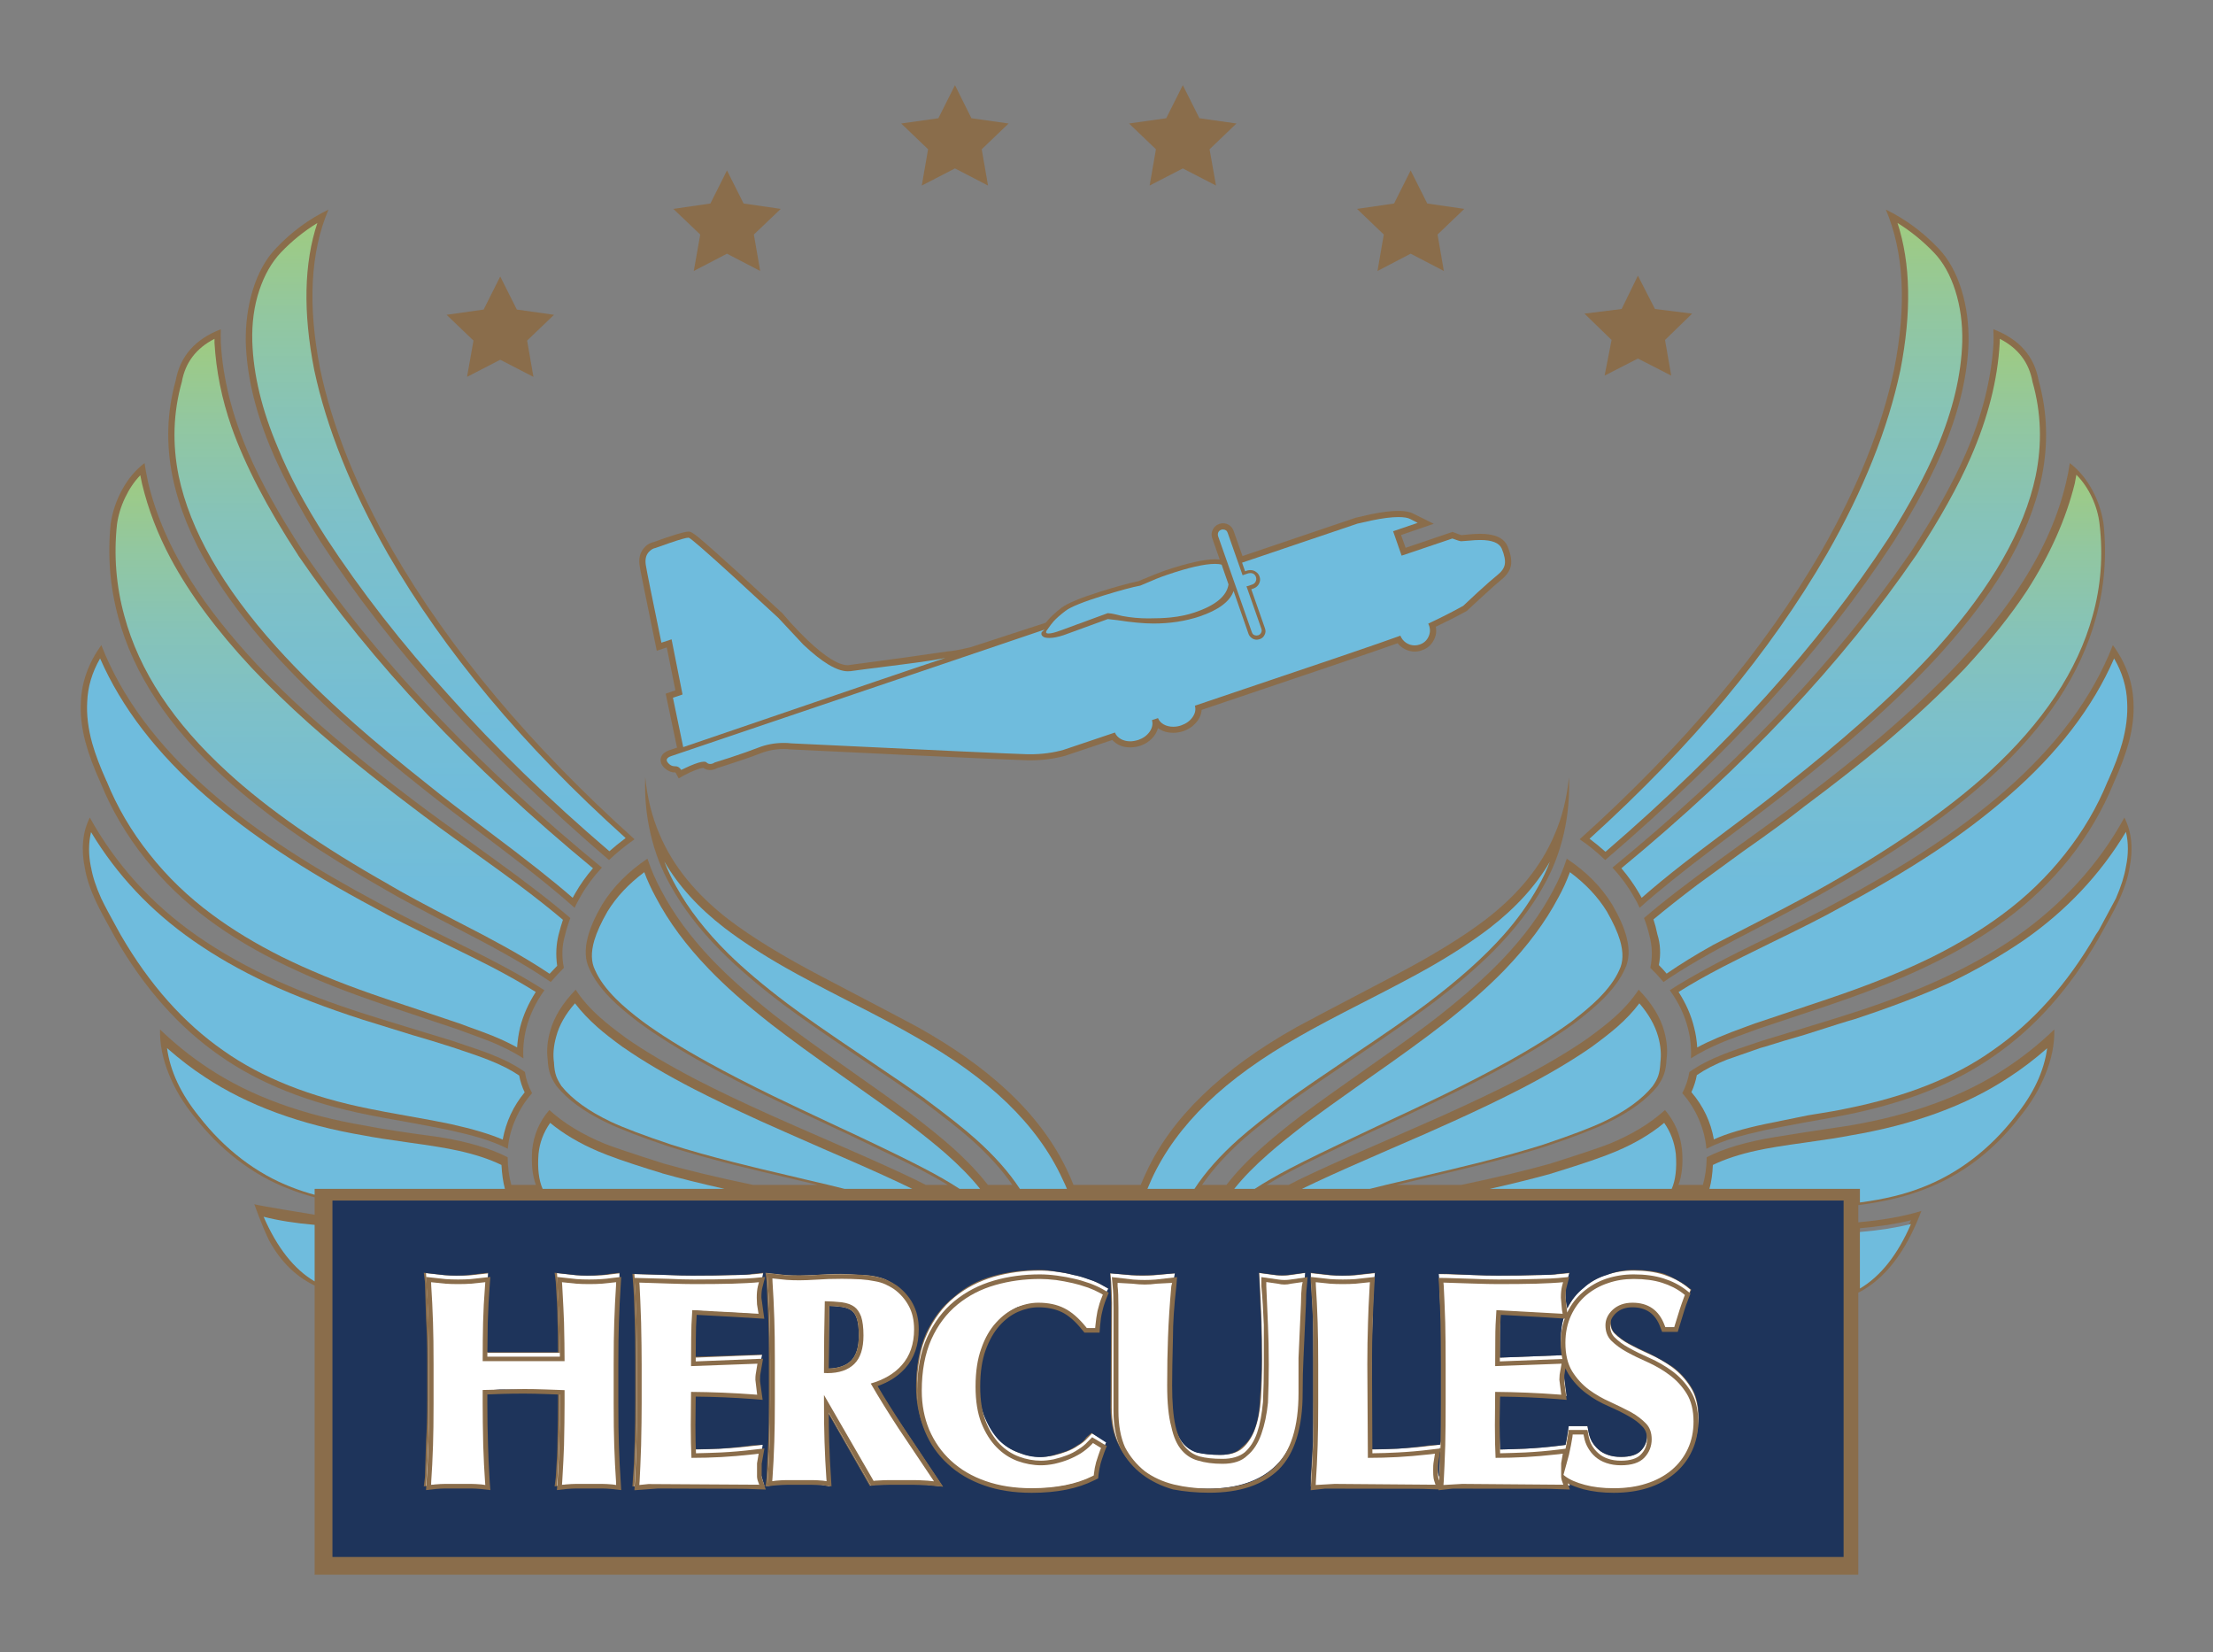 
<svg xmlns="http://www.w3.org/2000/svg" version="1.1" xmlns:xlink="http://www.w3.org/1999/xlink" preserveAspectRatio="none" x="0px" y="0px" width="146px" height="109px" viewBox="0 0 146 109">
<rect x="0" y="0" width="146" height="109" fill="#808080" stroke="none"/>
<defs>
<linearGradient id="Gradient_1" gradientUnits="userSpaceOnUse" x1="25.45" y1="52.388" x2="25.45" y2="11.812" spreadMethod="pad">
<stop  offset="0%" stop-color="#6FBCDD"/>

<stop  offset="18.039%" stop-color="#70BCDB"/>

<stop  offset="34.902%" stop-color="#75BED4"/>

<stop  offset="51.765%" stop-color="#7DC0C9"/>

<stop  offset="68.627%" stop-color="#86C3B8"/>

<stop  offset="85.098%" stop-color="#92C7A0"/>

<stop  offset="100%" stop-color="#9FCB81"/>
</linearGradient>

<linearGradient id="Gradient_2" gradientUnits="userSpaceOnUse" x1="149" y1="344.825" x2="149" y2="137.675" spreadMethod="pad">
<stop  offset="0%" stop-color="#6FBCDD"/>

<stop  offset="18.039%" stop-color="#70BCDB"/>

<stop  offset="34.902%" stop-color="#75BED4"/>

<stop  offset="51.765%" stop-color="#7DC0C9"/>

<stop  offset="68.627%" stop-color="#86C3B8"/>

<stop  offset="85.098%" stop-color="#92C7A0"/>

<stop  offset="100%" stop-color="#9FCB81"/>
</linearGradient>

<linearGradient id="Gradient_3" gradientUnits="userSpaceOnUse" x1="132.8" y1="372.925" x2="132.8" y2="188.175" spreadMethod="pad">
<stop  offset="0%" stop-color="#6FBCDD"/>

<stop  offset="18.039%" stop-color="#70BCDB"/>

<stop  offset="34.902%" stop-color="#75BED4"/>

<stop  offset="51.765%" stop-color="#7DC0C9"/>

<stop  offset="68.627%" stop-color="#86C3B8"/>

<stop  offset="85.098%" stop-color="#92C7A0"/>

<stop  offset="100%" stop-color="#9FCB81"/>
</linearGradient>

<linearGradient id="Gradient_4" gradientUnits="userSpaceOnUse" x1="118.3" y1="60.237" x2="118.3" y2="28.062" spreadMethod="pad">
<stop  offset="0%" stop-color="#6FBCDD"/>

<stop  offset="18.039%" stop-color="#70BCDB"/>

<stop  offset="34.902%" stop-color="#75BED4"/>

<stop  offset="51.765%" stop-color="#7DC0C9"/>

<stop  offset="68.627%" stop-color="#86C3B8"/>

<stop  offset="85.098%" stop-color="#92C7A0"/>

<stop  offset="100%" stop-color="#9FCB81"/>
</linearGradient>

<linearGradient id="Gradient_5" gradientUnits="userSpaceOnUse" x1="676.35" y1="344.825" x2="676.35" y2="137.675" spreadMethod="pad">
<stop  offset="0%" stop-color="#6FBCDD"/>

<stop  offset="18.039%" stop-color="#70BCDB"/>

<stop  offset="34.902%" stop-color="#75BED4"/>

<stop  offset="51.765%" stop-color="#7DC0C9"/>

<stop  offset="68.627%" stop-color="#86C3B8"/>

<stop  offset="85.098%" stop-color="#92C7A0"/>

<stop  offset="100%" stop-color="#9FCB81"/>
</linearGradient>

<linearGradient id="Gradient_6" gradientUnits="userSpaceOnUse" x1="656.45" y1="327.762" x2="656.45" y2="94.737" spreadMethod="pad">
<stop  offset="0%" stop-color="#6FBCDD"/>

<stop  offset="18.039%" stop-color="#70BCDB"/>

<stop  offset="34.902%" stop-color="#75BED4"/>

<stop  offset="51.765%" stop-color="#7DC0C9"/>

<stop  offset="68.627%" stop-color="#86C3B8"/>

<stop  offset="85.098%" stop-color="#92C7A0"/>

<stop  offset="100%" stop-color="#9FCB81"/>
</linearGradient>

<g id="Layer1_0_FILL">
<path fill="#FFFFFF" stroke="none" d="
M 113.3 82.15
L 26.35 82.15 26.35 99.9 113.3 99.9 113.3 82.15 Z"/>
</g>

<g id="Layer0_0_MEMBER_0_FILL">
<path fill="#8A6D4B" stroke="none" d="
M 555.8 529.65
L 555.7 540.3
Q 555.7 546.2 555.9 550.65 560.5 550.55 565.05 550.35 571 550.05 577 549.3
L 579.75 548.95
Q 580.1 547.4 580.55 544.4
L 580.9 542 587.75 542 588.15 544.3
Q 588.55 546.3 589.4 547.8 590.45 549.55 591.8 550.7 593.15 551.95 595.2 552.65 597.25 553.4 599.95 553.4 605.05 553.4 607.2 551.1 609.45 548.8 609.45 545.45 609.45 542.5 607.85 540.85 605.9 538.65 602.75 536.9 599.55 535.05 595.4 533.2 590.85 531.2 587.25 528.4 583.35 525.45 580.7 521.1 580.1 520.05 579.7 519.15
L 579.3 521.7 579.25 523.4
Q 579.25 524.2 579.35 524.65
L 580.15 530.85 576.7 530.55
Q 566.3 529.75 555.8 529.65 Z"/>
</g>

<g id="Layer0_0_MEMBER_1_FILL">
<path fill="#8A6D4B" stroke="none" d="
M 534.1 549.55
L 533.3 554.55
Q 533.2 555.05 533.2 556.85 533.2 558.65 533.3 559.2
L 533.45 560.2 533.65 560.75
Q 533.95 555.15 534.1 549.55 Z"/>
</g>

<g id="Layer0_0_MEMBER_2_FILL">
<path fill="#8A6D4B" stroke="none" d="
M 555.85 508
L 555.8 516.6 578.6 515.7
Q 578 513 578 509.75 578 504.85 579.45 500.75
L 570.45 500.15
Q 565.65 499.85 563.4 499.75
L 557.25 499.4
Q 556.5 499.4 556.15 499.35 555.85 503.7 555.85 508 Z"/>
</g>

<g id="Layer0_0_MEMBER_3_FILL">
<path fill="#8A6D4B" stroke="none" d="
M 321.35 501.95
Q 320.7 500 319.45 499.15 318.1 498.1 315.7 497.8 313.25 497.5 311.4 497.45 311.25 505.1 311.15 520.65 316.55 520.5 319.3 517.75 322.15 514.85 322.15 508.4 322.15 504.15 321.35 501.95 Z"/>
</g>

<g id="Layer0_0_MEMBER_4_FILL">
<path fill="#8A6D4B" stroke="none" d="
M 745.45 427.25
Q 751.4 419.8 754.6 411.75 758.1 403.1 757.9 395 749.45 403.25 740.15 409.4 717.35 424.75 683 430.65 665.05 433.35 656.2 434.85 640.5 437.45 631.2 442.35 631.1 448.2 629.8 452.6
L 620.9 452.6
Q 622.85 447.4 622.2 439.55 621.35 431.25 616 424.85 608.05 432.2 595.9 437.3 591.4 439.15 574.25 444.7 560.8 448.55 541.75 452.6
L 518.15 452.6 524.35 451.1
Q 541.15 447.1 548.5 445.2 561.95 441.75 572.35 438.4 587.6 433.2 595.15 429.5 607.3 423.55 613.35 415.95 615 413.5 615.65 411.55 616.4 409.4 616.55 406.2 617.25 401.3 615.7 395.6 613.6 387.8 606.4 380.25 603.05 385.45 597.7 390.35 594.1 393.65 587.65 398.4 577.55 405.55 562.2 413.7 550.8 419.65 535.75 426.55 529.75 429.3 509 438.5 491.55 446.2 482.5 450.7
L 478.8 452.6 470.8 452.6
Q 475.05 449.95 480.6 447 487.75 443.2 506.9 433.95 526.35 424.75 533.25 421.35 547.95 414.1 559.05 407.9 573.9 399.5 583.3 392.45 589.85 387.4 593.85 383.25 599.1 377.8 601.4 372.55 603.75 367.65 602 360.85 600.7 355.6 596.75 348.7 590.85 338.9 580.2 331.7 578.25 337.8 575.15 343.6 568.45 356.5 556.85 368.9 547.75 378.6 533.8 389.8 524.9 396.9 509 408.2 490.95 421.1 484.2 426.25 474.9 433.45 469.2 438.65 461.25 445.85 456.15 452.6
L 447.25 452.6
Q 453.05 444 462.65 435.35 468.5 430.15 480.4 421.15 487.35 416.1 505.75 403.5 521.75 392.55 530.65 385.75 544.45 375.2 553.6 365.8 565.05 354.05 571.75 341.8 576.8 332.75 579.15 322.3 581.4 312.2 581 301.5 579.85 313.15 575.8 322.65 568.6 340.2 550.7 354.2 537.95 364.1 516.55 375.45 484.1 392.75 481.5 394.25 440.6 417.65 426.85 448.1 426 449.9 424.9 452.6
L 400.4 452.6
Q 399.1 449.3 398.5 448.1 391 431.45 375.7 417.15 362.8 405.05 343.85 394.25 341.55 392.9 308.75 375.45 287.4 364.1 274.65 354.2 256.8 340.2 249.5 322.65 245.4 312.95 244.3 301.5 243.9 312.2 246.2 322.3 248.55 332.8 253.6 341.8 260.3 354.05 271.75 365.8 280.9 375.2 294.65 385.75 303.55 392.5 319.6 403.5 337.9 416 344.95 421.15 356.95 430.25 362.65 435.35 372.3 444 378.1 452.6
L 369.2 452.6
Q 364.05 445.85 356.15 438.65 350.35 433.4 341.1 426.25 334.15 420.95 316.3 408.2 300.35 396.8 291.5 389.8 277.6 378.65 268.45 368.9 256.9 356.55 250.2 343.6 247.15 337.9 245.1 331.7 234.5 338.95 228.6 348.7 224.65 355.6 223.35 360.85 221.6 367.65 223.95 372.55 226.25 377.8 231.45 383.25 235.5 387.45 242.05 392.45 251.5 399.55 266.3 407.9 277.4 414.15 292.1 421.35 299.45 424.95 318.45 433.95 337.15 443 344.75 447 350.3 449.95 354.55 452.6
L 346.55 452.6 342.85 450.7
Q 334.15 446.4 316.35 438.5 295.6 429.3 289.6 426.55 274.55 419.65 263.15 413.7 247.85 405.6 237.65 398.4 231.15 393.6 227.65 390.35 222.25 385.45 218.95 380.25 211.75 387.8 209.65 395.6 208.1 401.05 208.75 406.2 208.9 409.4 209.65 411.55 210.3 413.5 211.95 415.95 218 423.55 230.2 429.5 237.75 433.2 253 438.4 263.4 441.75 276.8 445.2 284.35 447.15 301 451.1
L 307.15 452.6 283.6 452.6
Q 264.35 448.5 251.1 444.7 233.95 439.15 229.45 437.3 217.3 432.2 209.35 424.85 204 431.1 203.1 439.55 202.55 447.5 204.45 452.6
L 195.5 452.6
Q 194.25 448.15 194.15 442.35 184.85 437.45 169.1 434.85 151.15 432.45 142.35 430.65 108.05 424.8 85.15 409.4 75.85 403.2 67.45 395 67.25 403.1 70.75 411.75 73.95 419.8 79.9 427.25 86.85 436.35 95.4 443.1 104.4 450.2 114.6 454.15 118.95 455.9 123.8 457.2
L 123.8 463.65
Q 123.25 463.55 112.8 461.8 103.35 460.2 101.8 459.75 105.7 470.55 107.65 474 113.75 484.95 123.8 489.9
L 123.8 597.05 686.45 597.05 686.45 492.55
Q 701 485 709.45 462.25 699.9 465.25 686.45 466.45
L 686.45 460.1
Q 700.8 458.2 710.75 454.15 731 446.3 745.45 427.25
M 687.05 489.6
L 687.05 468.65
Q 697.45 467.75 705.65 465.7 698.35 482.8 687.05 489.6
M 262.15 486.25
Q 270.65 486.25 276 486.05 282.3 485.9 283.95 485.7
L 288 485.3 287 489.25
Q 286.65 490.5 286.65 493
L 287.7 500.8 277.35 500.15
Q 272.45 499.85 270.3 499.75
L 263.05 499.35
Q 262.75 503.7 262.75 508
L 262.7 516.6 287.25 515.6 286.2 521.7 286.15 523.4
Q 286.15 524.2 286.25 524.65
L 287.1 530.85 283.6 530.55
Q 273.2 529.75 262.7 529.65
L 262.6 540.3
Q 262.6 546.2 262.8 550.65 267.4 550.55 271.95 550.35 277.9 550.05 283.9 549.3
L 287.75 548.85 286.75 554.55 286.75 559.2
Q 286.8 559.75 286.95 560.2
L 288.25 564.1 284.15 563.95
Q 281.4 563.8 277.2 563.8
L 249 563.7 240.35 564.35 240.55 560.95
Q 240.8 556.55 241.1 547.65 241.25 540.9 241.25 532.15
L 241.25 517.8
Q 241.25 509.15 241.1 502.3 240.8 493.15 240.55 488.7
L 240.35 485.65 252.9 486
Q 257.9 486.25 262.15 486.25
M 289 488.7
L 288.8 485.3 295.95 486.1
Q 300.6 486.45 306.8 485.95 310.95 485.7 316 485.7 319.1 485.7 323.1 485.9 326.05 486.1 328.35 486.6 330.95 487.15 332.55 487.9 334.5 488.8 335.9 489.8 339.75 492.65 341.8 496.55 344 500.65 344 506.1 344 514.85 339.1 520.5 335.2 524.95 329 527.15 332.9 533.9 338.05 541.85
L 352.9 564.45 347.05 563.9
Q 343.95 563.7 342.55 563.7
L 332.95 563.7
Q 331.5 563.7 328.4 563.9
L 326.6 564.1 311.2 536.95
Q 311.2 542.85 311.35 547.65 311.6 555.2 312 560.9
L 312.2 564.3 308.85 563.9
Q 306.65 563.7 305.25 563.7
L 295.75 563.7
Q 294.3 563.7 292.2 563.9
L 288.8 564.3 289 560.9
Q 289.4 555.2 289.65 547.65 289.85 541.65 289.85 532.15
L 289.85 517.8
Q 289.85 508.3 289.65 502.3 289.4 494.75 289 488.7
M 187.85 485.3
L 187.6 488.75
Q 187.15 494.35 186.9 502.2
L 186.75 514.85 213.2 514.85
Q 213.1 506.05 212.95 502.2 212.85 497.8 212.35 488.7
L 212.15 485.3 219.3 486.1
Q 221.35 486.25 223.85 486.25 226.4 486.25 228.4 486.1 230.1 486 232.15 485.7
L 235.55 485.3 235.35 488.7
Q 234.95 494.65 234.7 502.3 234.5 508.25 234.5 517.8
L 234.5 532.15
Q 234.5 541.7 234.7 547.65 234.95 555.2 235.35 560.9
L 235.55 564.3 232.15 563.9
Q 230.05 563.7 228.6 563.7
L 219.1 563.7
Q 217.7 563.7 215.5 563.9
L 212.1 564.3 212.35 560.9
Q 212.85 552.4 212.95 547.65 213.2 540.15 213.2 532.15
L 213.2 528.9 207.9 528.7
Q 200.4 528.4 192.05 528.65
L 186.75 528.85 186.75 532.15
Q 186.75 540.25 187 547.65 187.1 552.4 187.6 560.9
L 187.85 564.3 184.45 563.9
Q 182.25 563.7 180.85 563.7
L 171.35 563.7
Q 169.9 563.7 167.8 563.9
L 164.4 564.3 164.6 560.9
Q 165 555.2 165.25 547.65 165.45 541.65 165.45 532.15
L 165.45 517.8
Q 165.45 508.3 165.25 502.3 165 494.75 164.6 488.7
L 164.4 485.3 171.55 486.1
Q 173.6 486.25 176.1 486.25 178.65 486.25 180.65 486.1
L 187.85 485.3
M 594.6 485.95
Q 599.4 484.35 604.6 484.35 610.75 484.35 615.45 485.85 620.1 487.35 623.65 490.1
L 625.3 491.45 624.55 493.4
Q 623.5 496.15 623 497.85
L 620.65 505.65 614.95 505.65 614.25 503.8
Q 611.6 496.55 604.15 496.55 600.45 496.55 598.2 498.65 596 500.7 596 503.2 596 506 597.6 507.65 599.85 509.95 602.9 511.6 606.05 513.4 610.4 515.35 614.75 517.3 618.65 520.2 622.65 523.2 625.3 527.55 628.1 531.95 628.1 538.9 628.1 544.9 625.85 549.75 623.65 554.65 619.4 558.25 615.2 561.75 609.6 563.55 604.05 565.3 597.3 565.3 591.3 565.3 586.35 564 582.8 563 580.55 561.8
L 581.35 564.1 577.25 563.95
Q 574.5 563.8 570.3 563.8
L 542.1 563.7 533.45 564.35 533.45 564.05 530.65 563.95
Q 527.9 563.8 523.7 563.8
L 495.55 563.7 486.85 564.35 487.05 560.9
Q 487.45 555.2 487.7 547.65 487.9 541.65 487.9 532.15
L 487.9 517.8
Q 487.9 508.3 487.7 502.3 487.45 494.75 487.05 488.7
L 486.85 485.3 494 486.1
Q 496.05 486.25 498.55 486.25 501.1 486.25 503.1 486.1
L 510.25 485.3 510.05 488.7
Q 509.55 497.8 509.45 502.3 509.2 509.7 509.2 517.8
L 509.35 550.65
Q 513.95 550.6 518.5 550.35 524.5 550.05 530.45 549.3
L 534.15 548.85 534.2 547.65
Q 534.35 540.9 534.35 532.15
L 534.35 517.8
Q 534.35 509.15 534.2 502.3 533.9 493 533.65 488.7
L 533.45 485.65 536.55 485.7
Q 536.85 485.7 546 486 551 486.25 555.25 486.25 563.75 486.25 569.1 486.05 575.4 485.9 577.05 485.7
L 581.1 485.3 580.1 489.25
Q 579.75 490.5 579.75 493
L 579.85 495.3 580.35 498.5
Q 582.55 493.9 586.15 490.85 589.85 487.6 594.6 485.95
M 414.15 488.75
L 413.85 485.35 421.5 486.1
Q 425.65 486.4 429.75 486.1
L 437.5 485.35 437.1 488.85
Q 436.05 499.55 435.85 507.65 435.65 519.15 435.65 525.5 435.65 534.75 436.95 540.4 438.15 545.6 440.45 548.35 442.55 550.9 445.6 551.7 449.05 552.65 453.95 552.65 459.25 552.65 462 550.2 465.05 547.45 466.6 542.95 468.3 538.2 468.75 531.6 469.15 524.5 469.15 517.6 469.15 509.55 468.95 503.15 468.7 495.05 468.3 488.7
L 468.1 485.25 474.35 486.1
Q 476.55 486.35 478.8 486.1
L 485 485.2 484.65 488.8
Q 484.4 491.45 484.25 494.95
L 483.45 515.2
Q 483.3 521.2 483.3 528.15 483.3 547.65 474.55 556.5 465.85 565.3 449.3 565.3 442.15 565.3 436 563.8 429.55 562.25 424.75 558.55 419.9 554.8 417.1 548.95 414.35 543.25 414.35 535
L 414.45 496.5
Q 414.35 491.3 414.15 488.75
M 406.3 487.65
Q 409.2 488.75 411.15 489.9
L 413.25 491.15 412.35 493.4
Q 411.4 495.75 410.85 498.3 410.35 500.3 410.1 503.35
L 409.9 505.95 404.4 505.95 403.55 504.9
Q 399.9 500.25 396.25 498.4 392.55 496.55 387.6 496.55 384 496.55 380.25 498.2 376.55 499.85 373.5 503.3 370.4 506.8 368.4 512.35 366.4 517.9 366.4 525.95 366.4 533.6 368.4 538.8 370.4 543.95 373.55 547.25 376.6 550.4 380.55 551.9 384.55 553.4 388.55 553.4 390.55 553.4 393.15 552.9 396 552.2 397.85 551.45 400.25 550.55 402.15 549.2 404.2 547.95 405.6 546.35
L 407.2 544.7 412.55 547.95 411.7 550.15
Q 410.7 552.95 410.3 554.4 409.8 556.4 409.55 558.4
L 409.4 559.95 408 560.65
Q 398.95 565.3 385.2 565.3 375.4 565.3 367.8 562.55 360 559.75 354.6 554.65 349.1 549.55 346.25 542.55 343.4 535.6 343.4 527.5 343.4 515.8 347.05 507.7 350.75 499.45 357 494.25 363.25 489.05 371.4 486.65 379.25 484.35 388.15 484.35 391.05 484.35 394.35 484.8 397.95 485.3 400.55 485.95 403.1 486.5 406.3 487.65 Z"/>
</g>

<g id="Layer0_1_FILL">
<path fill="#6FBCDD" stroke="none" d="
M 687.05 468.65
L 687.05 489.6
Q 698.35 482.8 705.65 465.7 697.45 467.75 687.05 468.65 Z"/>
</g>

<g id="Layer0_2_FILL">
<path fill="#6FBCDD" stroke="none" d="
M 123.8 486.95
L 123.8 466
Q 113.35 465.1 105.2 463 112.6 480.25 123.8 486.95 Z"/>
</g>

<g id="Layer0_3_FILL">
<path fill="#8A6D4B" stroke="none" d="
M 453.7 219.45
Q 452.7 219.35 452 219.35 446 219.35 433.65 223.55 431.35 224.35 424.05 227.45 418.9 228.55 410.4 231.25 399.3 234.8 396.1 237.25 392.25 240.25 390.3 242.85
L 362.85 251.95 361.95 252.15
Q 357.25 253.3 354.35 253.5 339.85 255.65 330.95 256.85
L 318.15 258.6
Q 313.1 258.6 303.45 249.3 300.35 246.3 297.15 242.7 294.6 239.7 294.55 239.65
L 294.45 239.5 278.55 224.6
Q 267.35 214.25 263.7 211.2 261.35 209.25 260.45 209.1
L 260 209.1
Q 257.85 209.1 247.4 212.95 245.05 213.5 243.55 215.55 241.7 218 242.25 221.7 242.65 224.35 248 250.7
L 248.5 253.25 252.15 252 255.3 267.9 251.75 269.15 255.9 289.15 253.1 290.1
Q 250.9 290.85 250.2 292.4 249.8 293.3 249.95 294.3 250.25 296 252 297.25 253.55 298.35 255.05 298.35
L 255.2 298.3 255.45 298.55 256.5 300.55 258.45 299.4
Q 263.25 296.9 265.45 296.65 266.55 297.45 267.95 297.45 269.25 297.45 270.6 296.7 281.9 293.05 286.35 291.25 290.4 289.65 294.8 289.65 296.2 289.65 297.05 289.8
L 297.3 289.8
Q 300.9 290 339.2 291.85 379.35 293.75 383.8 293.85
L 384.65 293.85
Q 391.35 293.85 397.4 292.15
L 397.5 292.15 397.55 292.1 414.55 286.3
Q 417 289.05 421.1 289.05 422.95 289.05 424.75 288.45 427.2 287.6 428.95 285.8 430.65 284.05 431.2 281.9 433.5 283.65 436.75 283.65 438.6 283.65 440.4 283.05 443.25 282.05 445.1 279.85 446.95 277.7 447.1 275.15 508.45 254.15 518.55 250.45 519.65 251.9 521.3 252.7 522.95 253.55 524.75 253.55 526.1 253.55 527.3 253.1 530.35 252.1 531.8 249.15 532.95 246.9 532.45 244.35 538.65 241.35 543.55 238.6
L 543.8 238.45 544 238.25
Q 544.05 238.2 549.1 233.45 554.45 228.45 556.3 226.95 559.3 224.5 559.85 221.65 560.35 218.8 558.6 214.5 556.65 209.9 548.6 209.9 546.55 209.9 543.3 210.25
L 541.8 210.4
Q 540.4 209.95 539.35 209.5
L 538.55 209.2 521.45 215.1 519.8 210.35 531.7 206.2 524.3 202.45
Q 522.35 201.4 518.85 201.4 514.9 201.4 508.8 202.65 503.45 203.9 503.25 203.95
L 503.15 203.95 503.1 204 462 218.15 458.75 208.8
Q 458.35 207.55 457.25 206.75 456.2 206 454.85 206 454.2 206 453.55 206.25 451.95 206.8 451.2 208.3 450.4 209.85 450.95 211.45
L 453.7 219.45 Z"/>
</g>

<g id="Layer0_4_MEMBER_0_FILL">
<path fill="#8A6D4B" stroke="none" d="
M 434.2 57.3
L 420.65 59.25 430.45 68.8 428.15 82.25 440.25 75.9 452.35 82.25 450 68.8 459.8 59.25 446.3 57.3 440.25 45.05 434.2 57.3 Z"/>
</g>

<g id="Layer0_4_MEMBER_1_FILL">
<path fill="#8A6D4B" stroke="none" d="
M 102.7 15.2
L 101.65 17.35 99.25 17.65 101 19.35 100.55 21.65 102.7 20.55 104.85 21.65 104.45 19.35 106.2 17.65 103.8 17.35 102.7 15.2 Z"/>
</g>

<g id="Layer0_4_MEMBER_2_FILL">
<path fill="#8A6D4B" stroke="none" d="
M 523.3 76.65
L 517.25 88.9 503.75 90.9 513.5 100.4 511.2 113.9 523.3 107.5 535.4 113.9 533.1 100.4 542.85 90.9 529.35 88.9 523.3 76.65 Z"/>
</g>

<g id="Layer0_4_MEMBER_3_FILL">
<path fill="#8A6D4B" stroke="none" d="
M 191.45 115.95
L 185.4 128.2 171.9 130.15 181.7 139.7 179.35 153.15 191.45 146.8 203.55 153.15 201.25 139.7 211.05 130.15 197.5 128.2 191.45 115.95 Z"/>
</g>

<g id="Layer0_4_MEMBER_4_FILL">
<path fill="#8A6D4B" stroke="none" d="
M 351.15 57.3
L 337.6 59.25 347.4 68.8 345.1 82.25 357.2 75.9 369.25 82.25 366.95 68.8 376.75 59.25 363.2 57.3 357.2 45.05 351.15 57.3 Z"/>
</g>

<g id="Layer0_4_MEMBER_5_FILL">
<path fill="#8A6D4B" stroke="none" d="
M 274.1 76.65
L 268.05 88.9 254.55 90.9 264.35 100.4 262 113.9 274.1 107.5 286.2 113.9 283.9 100.4 293.7 90.9 280.15 88.9 274.1 76.65 Z"/>
</g>

<g id="Layer0_5_FILL">
<path fill="#6FBCDD" stroke="none" d="
M 462.95 223.8
L 463.75 223.5
Q 464.35 223.35 464.9 223.35 466 223.35 466.9 224 467.85 224.65 468.2 225.7 468.7 227.05 468.05 228.35 467.4 229.65 466.05 230.15
L 465.2 230.45 470.2 244.95
Q 470.65 246.2 470.05 247.35 469.5 248.55 468.25 248.95 467.55 249.15 467.2 249.15 466.2 249.15 465.4 248.55 464.55 247.95 464.2 247
L 458.75 231.1
Q 456.75 236.95 446.3 240.55 438.55 243.15 429.65 243.15 424.2 243.15 416.4 241.9 414.1 241.65 413.75 241.6 413.2 241.55 412.9 241.5
L 396.85 247.45
Q 393.75 248.5 391.6 248.5 390.25 248.5 389.55 248.15 389.25 248 388.9 247.6 388.65 247.3 388.7 246.8
L 388.8 246.35 389.85 245.4 253.85 292.25
Q 251.35 293.1 252.5 294.65 253.55 296.05 255.05 296.05
L 255.3 296.05
Q 256.6 296.05 257.4 297.4
L 260.6 295.9
Q 264.15 294.35 265.7 294.35 266.35 294.35 266.6 294.6 267.2 295.2 267.95 295.2 268.85 295.2 269.6 294.65
L 275.2 292.85
Q 281.6 290.7 285.5 289.15 289.9 287.4 294.8 287.4 296.4 287.4 297.4 287.55 377 291.45 383.85 291.6
L 384.65 291.6
Q 391.1 291.6 396.8 289.95
L 415.5 283.55
Q 416.1 285.05 417.65 285.95 419.15 286.8 421.1 286.8 422.35 286.8 424 286.3 426.7 285.35 428.15 283.25 429.6 281.1 429 278.95
L 431.2 278.2
Q 431.8 279.7 433.3 280.55 434.8 281.4 436.75 281.4 438.3 281.4 439.65 280.9 442.35 279.95 443.8 277.85 445.25 275.75 444.65 273.6 511.25 250.8 518.6 248
L 519.55 247.65
Q 520.2 249.3 521.65 250.3 523.05 251.25 524.75 251.25 525.65 251.25 526.55 250.95 528.75 250.2 529.75 248.15 530.75 246.05 530 243.9
L 529.7 243.2
Q 536.7 239.85 542.45 236.6
L 547.5 231.8
Q 552.95 226.75 554.9 225.2 557.25 223.3 557.6 221.25 558 219.05 556.5 215.4 555.15 212.2 548.6 212.2 546.9 212.2 544.45 212.45 542.05 212.65 541.8 212.65
L 541.65 212.65
Q 541.1 212.65 538.5 211.65
L 520 218 516.9 208.95 525.85 205.85 523.2 204.45
Q 521.85 203.7 518.85 203.7 515.05 203.7 509.1 204.95
L 503.85 206.15 461.85 220.6 462.95 223.8 Z"/>
</g>

<g id="Layer0_6_FILL">
<path fill="#6FBCDD" stroke="none" d="
M 454.85 208.3
Q 454.45 208.3 454.25 208.4 453.55 208.65 453.2 209.3 452.9 210 453.1 210.75
L 465.4 246.35
Q 465.8 247.6 467.15 247.6
L 467.75 247.5
Q 468.45 247.25 468.8 246.55 469.15 245.85 468.9 245.15
L 463.45 229.35 463.8 229.3 465.55 228.7
Q 466.4 228.4 466.8 227.6 467.2 226.75 466.9 225.9 466.4 224.45 464.8 224.45
L 464.1 224.55 462.35 225.15 462.05 225.3 456.6 209.55
Q 456.2 208.3 454.85 208.3 Z"/>
</g>

<g id="Layer0_7_FILL">
<path fill="#6FBCDD" stroke="none" d="
M 456.9 228.65
L 454.4 221.35
Q 453.45 221.05 452 221.05 446.2 221.05 434.4 225.15 431.35 226.15 424.75 229.1 420.35 229.95 411.25 232.8 400.35 236.25 397.5 238.45 394.6 240.7 393.1 242.4 392.35 243.25 390.55 245.85
L 390.4 246.35
Q 390.4 246.85 391.3 246.85 392.75 246.85 395.75 245.7
L 412.9 239.3
Q 413.4 239.35 413.75 239.4 414.4 239.4 418.15 240.35 422.75 241.25 427.7 241.25 432.5 241.25 435.85 240.9 440.6 240.4 444.55 239.05 455.95 235.15 456.9 228.65 Z"/>
</g>

<g id="Layer0_8_FILL">
<path fill="#8A6D4B" stroke="none" d="
M 683.3 387.8
Q 677.5 389.7 667.3 392.85 655.85 396.35 651.3 397.8 641.05 401.25 637.5 402.7 629.85 405.75 624.9 409.35 624.2 413.5 622.3 417.2 626.05 421.5 628.35 426.9 630.6 432.2 631.1 437.8 635.65 435.45 641.6 433.65 645.8 432.4 652.4 430.9 657.75 429.75 667.25 428 677.65 426.15 681.95 425.25 714.85 418.55 736 403.35 758.4 387.6 774.1 359.75 779.3 350.4 780.95 346.85 784.35 339.65 785.3 333.8 787.45 323.1 783.45 315.05 776.55 327.95 766.45 339.2 756.65 350.15 744.55 358.8 731.5 368.1 714.9 375.7 701.15 382 683.3 387.8 Z"/>
</g>

<g id="Layer0_9_FILL">
<path fill="#8A6D4B" stroke="none" d="
M 786.75 272.15
Q 786.3 261 779.25 251.15 768.2 280.1 739.75 305.3 726.7 316.85 710.1 327.8 696.45 336.8 678.25 346.7 671.15 350.75 647.5 362.5 628.35 372.05 617.75 379.05 622.65 386 624.4 393.3 625.75 398.65 625.45 404.3 630.4 401.05 637.45 398.1 639.6 397.2 649.85 393.4 653.8 392.05 665.75 388 675.65 384.7 681.55 382.55 698.95 376.35 712.15 369.85 728.05 362.1 740.2 352.9 753.4 342.95 763.4 330.25 773.55 317.2 779.5 302.35 783.3 293.75 785.05 287.2 787.15 279.2 786.75 272.15 Z"/>
</g>

<g id="Layer0_10_FILL">
<path fill="#8A6D4B" stroke="none" d="
M 763.55 183.7
Q 763.05 187.25 762.2 190.85 757.95 209.2 746.65 227.3 737.5 242.1 722.65 258.2 710.4 271.4 694.7 285.05 682.05 296 664.7 309.3 659.3 313.5 636.1 330.5 618.5 343.4 608.35 352.3 609.7 355.85 610.35 358.9 611.9 364.8 610.65 370.75 613.2 373.25 615.45 376 626.45 368.3 645.35 358.35 668.75 346 675.55 341.9 693.15 331.8 706.5 322.5 722.5 311.4 734.85 299.9 764.85 272.05 773.1 240.95 777.7 224 775.85 206.2 774.9 199.65 771.75 193.7 768.4 187.45 763.55 183.7 Z"/>
</g>

<g id="Layer0_11_FILL">
<path fill="#8A6D4B" stroke="none" d="
M 724.2 119.9
Q 721.3 110.1 715.65 104.1 707.05 94.95 696.5 89.75 706.4 113.5 699.55 148.8 692.95 180.75 673.1 216.15 641.7 271.2 584.9 323.1 589.95 326.6 594.2 330.8 660.85 272.85 699.45 212.65 711.65 192.95 718.05 176.95 726.15 156.7 726.65 138.8 726.8 128.8 724.2 119.9 Z"/>
</g>

<g id="Layer0_12_FILL">
<path fill="#8A6D4B" stroke="none" d="
M 735.7 134.1
Q 735.8 137.4 735.75 139.05 734.65 158.95 725.65 180.1 718.85 196.05 705.65 216.6 684.1 248.55 655.3 279 629.5 306.4 596.85 333.6 601.45 338.65 604.5 344.15 605.8 346.25 606.75 348.5 616.75 339.4 633.85 326.3 655.45 309.75 661.3 304.95 678.3 291.25 690.45 280.25 705.65 266.4 717.25 253.3 731.05 237.6 739.65 223.1 749.85 205.75 753.3 188.95 757 170.55 752.2 153.15 749.85 139.6 735.7 134.1 Z"/>
</g>

<g id="Layer0_13_FILL">
<path fill="#8A6D4B" stroke="none" d="
M 58.85 339.2
Q 48.85 327.95 41.85 315.05 37.9 323.15 40.05 333.8 41 339.6 44.4 346.85 45.95 350.2 51.2 359.75 67.05 387.7 89.3 403.35 110.55 418.6 143.4 425.25 147.7 426.15 158.1 428 167.55 429.75 172.9 430.9 179.55 432.4 183.7 433.65 189.65 435.45 194.2 437.8 194.7 432.2 197 426.9 199.3 421.5 203.05 417.2 201 413.3 200.45 409.35 195.5 405.75 187.85 402.7 184.35 401.3 174 397.8 169.15 396.25 158.05 392.85 147.7 389.65 142 387.8 124.2 382 110.45 375.7 93.9 368.1 80.8 358.8 68.7 350.2 58.85 339.2 Z"/>
</g>

<g id="Layer0_14_FILL">
<path fill="#8A6D4B" stroke="none" d="
M 38.6 272.15
Q 38.2 279.25 40.3 287.2 42.05 293.85 45.85 302.35 51.8 317.2 62 330.25 71.95 342.95 85.15 352.9 97.3 362.1 113.2 369.85 126.4 376.35 143.8 382.55 149.7 384.7 159.6 388 171.55 392.05 175.5 393.4 185.75 397.2 187.95 398.1 194.95 401.05 199.9 404.3 199.55 399 200.9 393.3 202.75 385.85 207.55 379.05 196.95 372.05 177.8 362.5 154.15 350.7 147.1 346.7 128.95 336.85 115.25 327.8 98.65 316.9 85.6 305.3 57.1 280.05 46.05 251.15 39.05 261.05 38.6 272.15 Z"/>
</g>

<g id="Layer0_15_FILL">
<path fill="#8A6D4B" stroke="none" d="
M 63.1 190.85
Q 62.25 186.85 61.8 183.7 56.9 187.45 53.55 193.7 50.4 199.65 49.45 206.2 47.7 224.05 52.25 240.95 60.5 272.05 90.5 299.9 102.85 311.4 118.85 322.5 132.15 331.75 149.75 341.9 156.5 346 179.95 358.35 198.9 368.3 209.85 376 212.2 373.25 214.65 370.75 213.4 364.6 215 358.9 215.7 355.85 217 352.3 206.85 343.4 189.25 330.5 166.05 313.5 160.65 309.3 143.4 296.1 130.65 285.05 114.95 271.45 102.65 258.2 87.85 242.05 78.7 227.3 67.4 209.15 63.1 190.85 Z"/>
</g>

<g id="Layer0_16_FILL">
<path fill="#8A6D4B" stroke="none" d="
M 101.15 119.9
Q 98.55 128.8 98.7 138.8 99.2 156.7 107.3 176.95 113.7 192.9 125.85 212.65 164.5 272.8 231.1 330.8 235.45 326.6 240.4 323.1 183.55 271.15 152.25 216.15 132.4 180.75 125.8 148.8 118.95 113.4 128.85 89.75 118.15 95 109.7 104.1 104.05 110.1 101.15 119.9 Z"/>
</g>

<g id="Layer0_17_FILL">
<path fill="#8A6D4B" stroke="none" d="
M 73.15 153.15
Q 68.35 170.55 72.05 188.95 75.5 205.75 85.75 223.1 94.3 237.6 108.1 253.3 119.75 266.45 134.9 280.25 147.15 291.35 164.05 304.95 169.75 309.65 191.5 326.3 208.55 339.4 218.55 348.5 219.6 346.25 220.8 344.15 223.9 338.6 228.5 333.6 195.85 306.4 170.05 279 141.25 248.5 119.7 216.6 106.5 196.05 99.7 180.1 90.7 158.95 89.6 139.05 89.55 136.6 89.6 134.1 75.55 139.6 73.15 153.15 Z"/>
</g>

<g id="Layer0_18_FILL">
<path fill="#6FBCDD" stroke="none" d="
M 353.7 255.9
Q 349.8 256.8 337.05 258.45 321.8 260.4 319.15 260.8 318.85 260.85 318.15 260.85 312.2 260.85 301.9 250.95
L 292.8 241.05
Q 285 233.7 277.05 226.3 261.1 211.5 260.15 211.35
L 260 211.35
Q 258.85 211.35 253.35 213.25
L 248.05 215.15
Q 246.95 215.35 246 216.25 244 218 244.5 221.4 244.95 224.45 250.2 250.25
L 253.9 249 257.9 269.45 254.4 270.65 258.15 288.95 271.85 284.2
Q 343.55 259.25 353.7 255.9 Z"/>
</g>

<g id="Layer0_19_FILL">
<path fill="url(#Gradient_1)" stroke="none" d="
M 17.4 21.3
Q 16.3 15.7 17.6 11.8 16.3 12.6 15.25 13.7 14.35 14.65 13.85 16.15 13.35 17.65 13.4 19.45 13.5 22.65 15.05 26.3 16.1 28.9 18.15 32.1 21.55 37.3 26.1 42.3 30.6 47.35 36.45 52.35 36.9 51.95 37.5 51.5 32.5 47 28.7 42.45 24.9 37.9 22.15 33.15 18.6 26.9 17.4 21.3 Z"/>
</g>

<g id="Layer0_20_FILL">
<path fill="url(#Gradient_2)" stroke="none" d="
M 75.4 153.55
L 75.4 153.65 75.35 153.75
Q 70.7 170.7 74.25 188.5 80.5 218.6 109.8 251.8 122 265.55 138.25 280.2 149.9 290.65 165.45 303.15 172.7 309.15 187.1 320.1 207.75 335.8 217.85 344.8
L 218.85 343
Q 221.45 338.35 225.25 333.85 191.3 305.35 164.65 276.6 138.05 247.9 117.8 217.9
L 117.8 217.85
Q 100.75 191.3 93.45 170.15 88.2 154.8 87.3 139.15
L 87.3 137.65
Q 77.3 142.85 75.4 153.55 Z"/>
</g>

<g id="Layer0_21_FILL">
<path fill="url(#Gradient_3)" stroke="none" d="
M 60.25 188.2
Q 56.95 191.7 54.75 196.45 52.45 201.3 51.75 206.45 49.95 223.75 54.45 240.35 62.5 270.85 92.05 298.25 114.15 318.85 150.9 339.9
L 150.95 339.95
Q 158.4 344.45 175.15 353.25 186.4 359.1 192.4 362.5 202.05 367.9 209.45 372.95
L 212.2 370
Q 211.35 363.95 212.75 358.35 213.5 355.35 214.3 352.95 207.45 347.05 198.2 340 192.75 335.85 181.55 327.7 167.5 317.55 159.25 311.1 137.45 294.4 121.75 280.2 110.7 270.15 101 259.75 81.7 238.75 71.35 219.1 64.25 205.6 60.9 191.4
L 60.25 188.2 Z"/>
</g>

<g id="Layer0_22_FILL">
<path fill="#6FBCDD" stroke="none" d="
M 45.6 256.1
Q 41.2 263.85 40.9 272.25 40.5 279.4 42.75 287.6 44.4 293.55 47.9 301.45
L 47.9 301.5 47.95 301.5
Q 53.7 315.95 63.55 328.55 73.35 341.2 86.5 351.05 97.65 359.45 111.8 366.65 126 373.8 144.55 380.4 149.65 382.25 162.2 386.45
L 176.25 391.25 176.3 391.25 179.6 392.5
Q 185.8 394.75 188.7 395.95 193.75 398.05 197.6 400.25 197.85 396.45 198.7 392.75 200.4 386.05 204.4 379.7 197.45 375.25 188 370.25 182.55 367.4 171 361.65 153.85 353.2 146 348.7 126.15 337.95 111.2 327.85 96.3 317.85 84.05 307 57.35 283.35 45.6 256.1 Z"/>
</g>

<g id="Layer0_23_FILL">
<path fill="#6FBCDD" stroke="none" d="
M 42.3 320.45
Q 40.9 326.5 42.25 333.35
L 42.25 333.4 42.3 333.45
Q 43.15 338.6 46 345 47.75 348.75 52.1 356.7
L 53.2 358.7
Q 68.8 386.05 90.65 401.5 111.45 416.45 143.85 423 148 423.9 158.05 425.7 167.85 427.45 173.4 428.65 185.6 431.4 192.35 434.4 194.15 424.5 200.35 416.9 198.95 413.85 198.35 410.65 193.95 407.6 187.35 404.95 183.45 403.35 175.25 400.6
L 173.3 399.95
Q 166.55 397.75 159.4 395.65 142.75 390.45 141.3 389.95 121.5 383.45 106.6 376.4 91.75 369.35 79.5 360.65 56.4 344.25 42.3 320.45 Z"/>
</g>

<g id="Layer0_24_FILL">
<path fill="#6FBCDD" stroke="none" d="
M 191.9 443.8
Q 185.2 440.5 175.85 438.45 170.1 437.15 158.2 435.5 146.85 433.9 141.9 432.9 107.2 426.95 83.9 411.3 77 406.75 70 400.5 71.7 413.25 81.65 425.8
L 81.7 425.85
Q 88.6 434.9 97.2 441.6 105.75 448.25 115.4 452.05 119.6 453.7 123.8 454.85
L 123.8 452.65 193.15 452.65
Q 192.15 448.8 191.9 443.8 Z"/>
</g>

<g id="Layer0_25_FILL">
<path fill="#6FBCDD" stroke="none" d="
M 273.15 452.65
Q 260.05 449.65 250.45 446.9
L 250.4 446.9 250.4 446.85 245.75 445.4
Q 233.2 441.4 227.15 438.75 216.9 434.3 209.65 428.2 206 433.5 205.4 439.75 204.8 447.8 206.9 452.65
L 273.15 452.65 Z"/>
</g>

<g id="Layer0_26_FILL">
<path fill="#6FBCDD" stroke="none" d="
M 226.9 392.75
Q 222.05 388.4 218.7 383.9 213.5 389.9 211.85 396.2 210.4 401.45 211.05 405.9
L 211.05 406.1
Q 211.2 409 211.85 410.85 212.4 412.45 213.8 414.6 219.65 421.95 231.9 427.85 239.05 431.25 253.75 436.25 263.8 439.5 276.8 442.85 284.7 444.9 300.1 448.55
L 302.55 449.15
Q 311.55 451.25 316.9 452.65
L 341.6 452.65
Q 332.8 448.25 316.75 441.15
L 310.5 438.4
Q 294.1 431.1 286.25 427.5 272.65 421.2 262.1 415.7 246.85 407.7 236.35 400.25
L 236.3 400.25
Q 230.4 395.9 226.9 392.75 Z"/>
</g>

<g id="Layer0_27_FILL">
<path fill="#6FBCDD" stroke="none" d="
M 230.55 349.85
Q 227.1 355.95 225.75 360.55 223.85 367.15 226 371.55
L 226 371.6 226.05 371.65
Q 228.25 376.75 233.6 382.2 237.35 386.05 243.4 390.65 252.8 397.7 267.4 405.9 277.65 411.65 290.95 418.25 299.1 422.25 314.85 429.75
L 320.25 432.3
Q 338.25 440.95 345.8 445 352.95 448.75 358.8 452.6
L 358.8 452.65 366.35 452.65
Q 361.4 446.35 353.85 439.6 348.6 434.9 339.75 428.05 333.3 423.15 318.2 412.35 299.85 399.3 290.1 391.55 276.3 380.55 267.45 371.15 255.2 358.25 248.15 344.6 245.55 339.7 243.95 335.3 235.4 341.8 230.55 349.85 Z"/>
</g>

<g id="Layer0_28_FILL">
<path fill="#6FBCDD" stroke="none" d="
M 251.25 331.35
Q 253.3 336.6 255.6 340.65 262.35 353.15 274.5 365.4 283.1 374 296.05 383.95 304.6 390.5 324 403.75 338.6 413.7 346.3 419.3
L 346.3 419.35 346.4 419.4
Q 358.6 428.6 364.75 434.2 374.9 443.4 380.85 452.65
L 398 452.65
Q 397.4 451.1 396.4 449.05 389.6 434 376.3 420.9 363.05 407.85 342.7 396.25 334.6 391.45 318.5 383.15 303.05 375.1 295.45 370.7 282.65 363.3 273.25 356 259 344.85 251.25 331.35 Z"/>
</g>

<g id="Layer0_29_FILL">
<path fill="#6FBCDD" stroke="none" d="
M 552.1 356
Q 542.7 363.3 529.9 370.7 522.4 375.05 506.8 383.15 490.4 391.65 482.65 396.2 462.3 407.85 449 420.9 435.7 434 428.9 449
L 427.35 452.65 444.5 452.65
Q 450.4 443.45 460.55 434.25 466.45 428.9 478.9 419.4
L 479 419.35 479 419.3 479.05 419.3
Q 486.25 414.05 501.3 403.75 519.9 391.15 529.3 383.95 546.65 370.65 557.2 358.55 564.7 349.95 569.75 340.7 572.2 336.3 574.05 331.4 566.45 344.7 552.1 356 Z"/>
</g>

<g id="Layer0_30_FILL">
<path fill="#6FBCDD" stroke="none" d="
M 557.55 371.5
Q 548.6 380.9 535.25 391.55 525.45 399.35 507.1 412.35 491.2 423.8 485.6 428.05 476.7 435 471.5 439.65 463.95 446.35 459 452.65
L 466.55 452.65 466.55 452.6
Q 471.65 449.2 479.5 445 488.1 440.45 505.05 432.35
L 510.55 429.7
Q 526 422.4 534.4 418.25 547.7 411.65 557.95 405.9 572.1 397.95 581.95 390.65 588.05 385.9 591.75 382.15 597.1 376.7 599.3 371.65
L 599.3 371.6 599.35 371.55
Q 601.5 367.15 599.6 360.55 598.25 355.95 594.8 349.85 589.95 341.8 581.35 335.3 579.5 340.35 577.15 344.65 570.1 358.25 557.55 371.5 Z"/>
</g>

<g id="Layer0_31_FILL">
<path fill="#6FBCDD" stroke="none" d="
M 606.65 383.9
Q 603.35 388.4 598.45 392.75 594.95 395.85 589 400.25 578.2 407.85 563.25 415.7 552.55 421.3 539 427.55 530.2 431.65 514.65 438.45
L 508.25 441.3
Q 492.85 448.1 483.7 452.65
L 508.45 452.65
Q 513.8 451.25 522.8 449.15
L 525.3 448.55
Q 540.55 444.9 548.55 442.85 561.55 439.5 571.65 436.25 586.3 431.25 593.45 427.85 605.65 421.95 611.5 414.6 612.95 412.5 613.5 410.85 614.15 409 614.3 406.1
L 614.3 405.9
Q 614.9 401.25 613.5 396.2 611.75 389.9 606.65 383.9 Z"/>
</g>

<g id="Layer0_32_FILL">
<path fill="#6FBCDD" stroke="none" d="
M 619.95 439.75
Q 619.25 433.35 615.7 428.2 608.45 434.35 598.2 438.75 592.1 441.4 579.55 445.4
L 574.95 446.85 574.9 446.9
Q 565.3 449.65 552.2 452.65
L 618.45 452.65
Q 620.55 447.8 619.95 439.75 Z"/>
</g>

<g id="Layer0_33_FILL">
<path fill="#6FBCDD" stroke="none" d="
M 755.3 400.55
Q 748.25 406.8 741.4 411.3 718.2 426.95 683.4 432.9 678.5 433.9 667.15 435.5 655.25 437.15 649.5 438.45 640.15 440.5 633.45 443.8 633.25 448.8 632.2 452.65
L 687.05 452.65 687.05 457.7
Q 700.3 455.95 709.9 452.05 719.55 448.25 728.15 441.6 736.7 434.95 743.65 425.85
L 743.65 425.8
Q 753.6 413.35 755.3 400.55 Z"/>
</g>

<g id="Layer0_34_FILL">
<path fill="#6FBCDD" stroke="none" d="
M 111.1 64.95
L 110.75 65.05
Q 109.3 65.55 108.6 65.8 107.45 66.25 106.65 66.8 106.55 67.35 106.3 67.9 107.45 69.25 107.75 70.95 108.95 70.4 111.1 69.95 112.1 69.75 113.8 69.4 115.7 69.1 116.35 68.95 122.1 67.8 125.75 65.2 129.65 62.5 132.4 57.75
L 132.6 57.45
Q 133.35 56.05 133.7 55.4 134.2 54.25 134.35 53.35 134.6 52.15 134.35 51.1 131.85 55.25 127.75 58.1 125.55 59.6 122.95 60.85 120.3 62.05 116.8 63.2 116.4 63.3 113.6 64.2 112.2 64.6 111.1 64.95 Z"/>
</g>

<g id="Layer0_35_FILL">
<path fill="#6FBCDD" stroke="none" d="
M 782.6 287.6
Q 784.85 279.4 784.45 272.25 784.15 263.85 779.7 256.1 768.05 283.35 741.25 307 729.1 317.8 714.15 327.85 699.3 337.85 679.35 348.7 671.85 353 654.3 361.65 642.55 367.5 637.35 370.25 627.85 375.25 620.95 379.7 625 386.1 626.6 392.8 627.5 396.25 627.75 400.25 633.8 396.85 645.7 392.5
L 649.05 391.25 649.1 391.25 663.15 386.45
Q 675.6 382.25 680.75 380.4 699.3 373.8 713.55 366.65 727.7 359.45 738.85 351.05 752 341.2 761.8 328.55 771.65 315.95 777.4 301.5
L 777.45 301.45
Q 780.95 293.55 782.6 287.6 Z"/>
</g>

<g id="Layer0_36_FILL">
<path fill="url(#Gradient_4)" stroke="none" d="
M 131.15 28.05
L 131.05 28.6
Q 130.2 32.05 127.95 35.55 126.4 37.9 123.95 40.55 121.65 42.95 118.7 45.45 116.55 47.25 113.6 49.45 112.15 50.6 109.65 52.35 107.65 53.8 106.7 54.5 105.05 55.75 103.85 56.75 104 57.2 104.1 57.7 104.4 58.65 104.2 59.7 104.5 60 104.7 60.25 106 59.35 107.7 58.4 108.85 57.8 110.8 56.8 113.7 55.3 115.1 54.5 121.6 50.8 125.5 47.25 130.75 42.45 132.2 37.15 133 34.3 132.65 31.25 132.55 30.35 132.15 29.5 131.75 28.65 131.15 28.05 Z"/>
</g>

<g id="Layer0_37_FILL">
<path fill="url(#Gradient_5)" stroke="none" d="
M 738.05 137.65
L 738 139.15
Q 736.9 159.55 727.45 181.55 720.6 197.55 707.55 217.85
L 707.5 217.9
Q 687.3 247.85 660.7 276.6 634.1 305.3 600.1 333.85 603.85 338.35 606.5 343
L 607.5 344.8
Q 614.05 338.95 622.75 332.05 627.4 328.35 638.2 320.1 652.05 309.6 659.85 303.2 675.65 290.5 687.05 280.2 703.4 265.55 715.55 251.8 744.85 218.5 751.1 188.5 754.7 170.7 750 153.75
L 749.95 153.65 749.95 153.55
Q 748.05 142.85 738.05 137.65 Z"/>
</g>

<g id="Layer0_38_FILL">
<path fill="url(#Gradient_6)" stroke="none" d="
M 724.35 138.7
Q 724.55 128.5 721.8 119.75 719.05 111 714 105.65 708 99.3 700.75 94.7 707.95 117.15 701.8 149.25 695 181.85 675.05 217.3 659.4 244.75 638 270.9 616.5 297.1 588.5 322.9 591.45 325.15 594.3 327.75 627.25 298.9 652.85 270.05 678.35 241.3 697.55 211.45 709.05 192.75 715.2 177.95 723.85 157 724.35 138.7 Z"/>
</g>

<g id="Layer0_39_MEMBER_0_FILL">
<path fill="#1E345B" stroke="none" d="
M 534.1 549.55
L 533.3 554.55
Q 533.2 555.05 533.2 556.85 533.2 558.65 533.3 559.2
L 533.45 560.2 533.65 560.75
Q 533.95 555.15 534.1 549.55 Z"/>
</g>

<g id="Layer0_39_MEMBER_1_FILL">
<path fill="#1E345B" stroke="none" d="
M 555.85 508
L 555.8 516.6 578.6 515.7
Q 578 513 578 509.75 578 504.85 579.45 500.75
L 570.45 500.15
Q 565.65 499.85 563.4 499.75
L 557.25 499.4
Q 556.5 499.4 556.15 499.35 555.85 503.7 555.85 508 Z"/>
</g>

<g id="Layer0_39_MEMBER_2_FILL">
<path fill="#1E345B" stroke="none" d="
M 321.35 501.95
Q 320.7 500 319.45 499.15 318.1 498.1 315.7 497.8 313.25 497.5 311.4 497.45 311.25 505.1 311.15 520.65 316.55 520.5 319.3 517.75 322.15 514.85 322.15 508.4 322.15 504.15 321.35 501.95 Z"/>
</g>

<g id="Layer0_39_MEMBER_3_FILL">
<path fill="#1E345B" stroke="none" d="
M 27.8 102.95
L 27.8 134.55 161.8 134.55 161.8 102.95 27.8 102.95
M 76.85 109.95
Q 77.35 110.2 77.7 110.45 78.65 111.1 79.15 112.1 79.7 113.05 79.7 114.35 79.7 116.4 78.5 117.8 77.55 118.9 76.05 119.35 77 121 78.25 122.85
L 81.9 128.3 80.45 128.15
Q 79.7 128.15 79.35 128.15
L 77 128.15
Q 76.65 128.15 75.9 128.15
L 75.45 128.25 71.7 121.7
Q 71.7 123.15 71.7 124.3 71.8 126.1 71.85 127.5
L 71.9 128.3 71.1 128.15
Q 70.6 128.15 70.25 128.15
L 67.95 128.15
Q 67.6 128.15 67.05 128.15
L 66.2 128.3 66.3 127.5
Q 66.35 126.1 66.45 124.3 66.5 122.85 66.5 120.6
L 66.5 117.15
Q 66.5 114.9 66.45 113.45 66.35 111.6 66.3 110.15
L 66.2 109.35 68 109.55
Q 69.1 109.6 70.6 109.55 71.65 109.45 72.9 109.45 73.65 109.45 74.6 109.55 75.3 109.55 75.85 109.65 76.55 109.8 76.85 109.95
M 65.8 110.3
Q 65.75 110.65 65.75 111.2
L 65.95 113.05 63.45 112.9
Q 62.25 112.85 61.75 112.85
L 59.95 112.7
Q 59.9 113.8 59.9 114.85
L 59.9 116.8 65.9 116.6 65.6 118.05 65.6 118.45
Q 65.6 118.7 65.6 118.8
L 65.8 120.25 65 120.2
Q 62.45 120 59.9 120
L 59.85 122.55
Q 59.85 123.95 59.9 125 61 125 62.1 124.95 63.6 124.85 65.05 124.65
L 65.95 124.6 65.75 125.95 65.75 127.05
Q 65.75 127.2 65.8 127.25
L 66.1 128.25 65.1 128.15
Q 64.45 128.15 63.4 128.15
L 54.4 128.3 54.45 127.5
Q 54.55 126.45 54.6 124.3 54.65 122.65 54.65 120.6
L 54.65 117.15
Q 54.65 115.1 54.6 113.45 54.55 111.25 54.45 110.15
L 54.4 109.45 57.5 109.55
Q 58.75 109.6 59.75 109.6 61.8 109.6 63.15 109.55 64.65 109.55 65.05 109.45
L 66 109.35 65.8 110.3
M 80.25 123.1
Q 79.55 121.45 79.55 119.45 79.55 116.7 80.45 114.7 81.35 112.75 82.85 111.55 84.35 110.2 86.35 109.65 88.3 109.1 90.5 109.1 91.15 109.1 92 109.25 92.8 109.35 93.5 109.55 94.1 109.65 94.9 109.95 95.55 110.15 96.05 110.45
L 96.6 110.75 96.3 111.3
Q 96.1 111.85 96 112.5 95.85 112.95 95.75 113.65
L 95.75 114.3 94.4 114.3 94.2 114.05
Q 93.3 112.95 92.4 112.5 91.5 112.1 90.35 112.1 89.45 112.1 88.55 112.4 87.6 112.85 86.9 113.65 86.15 114.5 85.65 115.85 85.1 117.15 85.1 119.1 85.1 120.95 85.65 122.2 86.15 123.4 86.9 124.2 87.65 124.95 88.65 125.3 89.6 125.7 90.55 125.7 91.05 125.7 91.65 125.55 92.35 125.35 92.8 125.2 93.35 125 93.85 124.65 94.35 124.4 94.65 123.95
L 95.1 123.55 96.4 124.4 96.2 124.85
Q 96 125.55 95.85 125.9 95.7 126.4 95.65 126.85
L 95.65 127.2 95.3 127.4
Q 93.1 128.5 89.7 128.5 87.3 128.5 85.45 127.9 83.6 127.2 82.3 125.95 80.95 124.75 80.25 123.1
M 51.5 109.55
Q 51.9 109.55 52.4 109.45
L 53.25 109.35 53.25 110.15
Q 53.1 111.6 53 113.45 53 114.85 53 117.15
L 53 120.6
Q 53 122.85 53 124.3 53.1 126.1 53.25 127.5
L 53.25 128.3 52.4 128.15
Q 51.9 128.15 51.6 128.15
L 49.25 128.15
Q 48.9 128.15 48.35 128.15
L 47.5 128.3 47.6 127.5
Q 47.75 125.4 47.75 124.3 47.8 122.45 47.8 120.6
L 47.8 119.8 46.5 119.8
Q 44.7 119.7 42.65 119.7
L 41.35 119.8 41.35 120.6
Q 41.35 122.55 41.4 124.3 41.5 125.4 41.55 127.5
L 41.6 128.3 40.8 128.15
Q 40.25 128.15 39.9 128.15
L 37.65 128.15
Q 37.3 128.15 36.75 128.15
L 35.9 128.3 36 127.5
Q 36.05 126.1 36.1 124.3 36.2 122.85 36.2 120.6
L 36.2 117.15
Q 36.2 114.9 36.1 113.45 36.05 111.6 36 110.15
L 35.9 109.35 37.65 109.55
Q 38.2 109.6 38.8 109.6 39.4 109.6 39.9 109.55
L 41.6 109.35 41.55 110.15
Q 41.5 111.55 41.4 113.4
L 41.35 116.4 47.8 116.4
Q 47.8 114.35 47.75 113.4 47.75 112.35 47.6 110.15
L 47.5 109.35 49.3 109.55
Q 49.8 109.6 50.4 109.6 51.05 109.6 51.5 109.55
M 148.3 110.85
L 148.1 111.3
Q 147.8 111.95 147.65 112.35
L 147.1 114.2 145.75 114.2 145.55 113.8
Q 144.9 112.1 143.15 112.1 142.15 112.1 141.6 112.55 141.15 113.05 141.15 113.65 141.15 114.35 141.5 114.7 142.05 115.25 142.8 115.65 143.55 116.05 144.65 116.55 145.65 117.05 146.65 117.7 147.6 118.4 148.3 119.5 148.95 120.55 148.95 122.2 148.95 123.65 148.4 124.8 147.85 125.95 146.85 126.85 145.8 127.7 144.45 128.1 143.05 128.5 141.4 128.5 139.95 128.5 138.75 128.25 137.9 127.95 137.35 127.7
L 137.55 128.25 136.55 128.15
Q 135.85 128.15 134.9 128.15
L 125.9 128.3 125.9 128.25 125.2 128.15
Q 124.5 128.15 123.45 128.15
L 114.55 128.3 114.55 127.5
Q 114.65 126.1 114.75 124.3 114.75 122.85 114.75 120.6
L 114.75 117.15
Q 114.75 114.9 114.75 113.45 114.65 111.6 114.55 110.15
L 114.55 109.35 116.25 109.55
Q 116.75 109.6 117.35 109.6 117.95 109.6 118.45 109.55
L 120.25 109.35 120.15 110.15
Q 120.05 112.35 120.05 113.45 119.95 115.15 119.95 117.15
L 119.95 125
Q 121.15 125 122.25 124.95 123.7 124.85 125.1 124.65
L 126 124.6 126.1 124.3
Q 126.1 122.65 126.1 120.6
L 126.1 117.15
Q 126.1 115.1 126.1 113.45 125.95 111.2 125.95 110.15
L 125.9 109.45 126.65 109.45
Q 126.7 109.45 128.9 109.55 130.15 109.6 131.15 109.6 133.25 109.6 134.55 109.55 136.1 109.55 136.45 109.45
L 137.5 109.35 137.2 110.3
Q 137.15 110.65 137.15 111.2
L 137.15 111.75 137.3 112.5
Q 137.85 111.4 138.75 110.7 139.6 109.9 140.8 109.55 141.95 109.1 143.2 109.1 144.7 109.1 145.9 109.45 147 109.9 147.85 110.5
L 148.3 110.85
M 111.45 109.55
Q 112 109.6 112.55 109.55
L 114.05 109.35 114 110.2
Q 113.9 110.85 113.85 111.65
L 113.7 116.55
Q 113.65 117.9 113.65 119.65 113.65 124.3 111.5 126.4 109.4 128.5 105.35 128.5 103.6 128.5 102.1 128.15 100.5 127.75 99.35 126.95 98.2 126.05 97.5 124.6 96.8 123.2 96.8 121.3
L 96.85 112
Q 96.8 110.75 96.8 110.15
L 96.75 109.4 98.6 109.55
Q 99.6 109.6 100.6 109.55
L 102.5 109.4 102.35 110.2
Q 102.1 112.75 102.1 114.7 102.05 117.45 102.05 118.95 102.05 121.2 102.35 122.55 102.65 123.75 103.2 124.45 103.7 125.05 104.45 125.3 105.35 125.5 106.5 125.5 107.8 125.5 108.4 124.85 109.2 124.25 109.6 123.15 110 122.05 110.05 120.45 110.2 118.75 110.2 117.1 110.2 115.15 110.15 113.65 110.05 111.65 110 110.15
L 109.95 109.35 111.45 109.55 Z"/>
</g>

<g id="Layer0_39_MEMBER_4_FILL">
<path fill="#1E345B" stroke="none" d="
M 555.8 529.65
L 555.7 540.3
Q 555.7 546.2 555.9 550.65 560.5 550.55 565.05 550.35 571 550.05 577 549.3
L 579.75 548.95
Q 580.1 547.4 580.55 544.4
L 580.9 542 587.75 542 588.15 544.3
Q 588.55 546.3 589.4 547.8 590.45 549.55 591.8 550.7 593.15 551.95 595.2 552.65 597.25 553.4 599.95 553.4 605.05 553.4 607.2 551.1 609.45 548.8 609.45 545.45 609.45 542.5 607.85 540.85 605.9 538.65 602.75 536.9 599.55 535.05 595.4 533.2 590.85 531.2 587.25 528.4 583.35 525.45 580.7 521.1 580.1 520.05 579.7 519.15
L 579.3 521.7 579.25 523.4
Q 579.25 524.2 579.35 524.65
L 580.15 530.85 576.7 530.55
Q 566.3 529.75 555.8 529.65 Z"/>
</g>

<g id="Layer0_40_FILL">
<path fill="#8A6D4B" stroke="none" d="
M 164.4 485.3
L 164.6 488.7
Q 165 494.75 165.25 502.3 165.45 508.3 165.45 517.8
L 165.45 532.15
Q 165.45 541.65 165.25 547.65 165 555.2 164.6 560.9
L 164.4 564.3 167.8 563.9
Q 169.9 563.7 171.35 563.7
L 180.85 563.7
Q 182.25 563.7 184.45 563.9
L 187.85 564.3 187.6 560.9
Q 187.1 552.4 187 547.65 186.75 540.25 186.75 532.15
L 186.75 528.85 192.05 528.65
Q 200.4 528.4 207.9 528.7
L 213.2 528.9 213.2 532.15
Q 213.2 540.15 212.95 547.65 212.85 552.4 212.35 560.9
L 212.1 564.3 215.5 563.9
Q 217.7 563.7 219.1 563.7
L 228.6 563.7
Q 230.05 563.7 232.15 563.9
L 235.55 564.3 235.35 560.9
Q 234.95 555.2 234.7 547.65 234.5 541.7 234.5 532.15
L 234.5 517.8
Q 234.5 508.25 234.7 502.3 234.95 494.65 235.35 488.7
L 235.55 485.3 232.15 485.7
Q 230.1 486 228.4 486.1 226.4 486.25 223.85 486.25 221.35 486.25 219.3 486.1
L 212.15 485.3 212.35 488.7
Q 212.85 497.8 212.95 502.2 213.1 506.05 213.2 514.85
L 186.75 514.85 186.9 502.2
Q 187.15 494.35 187.6 488.75
L 187.85 485.3 180.65 486.1
Q 178.65 486.25 176.1 486.25 173.6 486.25 171.55 486.1
L 164.4 485.3
M 166.3 488.6
L 166.25 487.25 171.45 487.8
Q 173.5 487.95 176.1 487.95 178.7 487.95 180.8 487.8
L 186 487.25 185.9 488.65
Q 185.35 495.8 185.2 502.15 185.05 508.4 185.05 516.5
L 214.9 516.5
Q 214.9 510.45 214.7 502.15 214.55 497.7 214.05 488.6
L 213.95 487.25 219.15 487.8
Q 221.25 487.95 223.85 487.95 226.5 487.95 228.5 487.8
L 233.7 487.25 233.65 488.6
Q 233.25 494.6 233 502.25 232.8 508.25 232.8 517.8
L 232.8 532.15
Q 232.8 541.7 233 547.7 233.25 555.35 233.65 561
L 233.7 562.4 232.35 562.2
Q 230.15 562 228.6 562
L 219.1 562
Q 217.6 562 215.3 562.2
L 213.95 562.4 214.05 561
Q 214.55 552.65 214.7 547.7 214.9 538.6 214.9 532.15
L 214.9 527.25 207.95 527
Q 204 526.85 200 526.85
L 185.05 527.2 185.05 532.15
Q 185.05 538.8 185.25 547.7 185.5 555.35 185.9 561
L 186 562.4 184.65 562.2
Q 182.35 562 180.85 562
L 171.35 562
Q 169.8 562 167.6 562.2
L 166.25 562.4 166.3 561
Q 166.7 555.35 166.95 547.7 167.15 541.65 167.15 532.15
L 167.15 517.8
Q 167.15 508.3 166.95 502.25 166.7 494.6 166.3 488.6 Z"/>
</g>

<g id="Layer0_41_FILL">
<path fill="#8A6D4B" stroke="none" d="
M 262.15 486.25
Q 257.9 486.25 252.9 486
L 240.35 485.65 240.55 488.7
Q 240.8 493.15 241.1 502.3 241.25 509.15 241.25 517.8
L 241.25 532.15
Q 241.25 540.9 241.1 547.65 240.8 556.55 240.55 560.95
L 240.35 564.35 249 563.7 277.2 563.8
Q 281.4 563.8 284.15 563.95
L 288.25 564.1 286.95 560.2
Q 286.8 559.75 286.75 559.2
L 286.75 554.55 287.75 548.85 283.9 549.3
Q 277.9 550.05 271.95 550.35 267.4 550.55 262.8 550.65 262.6 546.2 262.6 540.3
L 262.7 529.65
Q 273.2 529.75 283.6 530.55
L 287.1 530.85 286.25 524.65
Q 286.15 524.2 286.15 523.4
L 286.2 521.7 287.25 515.6 262.7 516.6 262.75 508
Q 262.75 503.7 263.05 499.35
L 270.3 499.75
Q 272.45 499.85 277.35 500.15
L 287.7 500.8 286.65 493
Q 286.65 490.5 287 489.25
L 288 485.3 283.95 485.7
Q 282.3 485.9 276 486.05 270.65 486.25 262.15 486.25
M 262.15 487.95
Q 270 487.95 276.05 487.8 282.75 487.55 284.15 487.4
L 285.75 487.25 285.35 488.8
Q 284.95 490.5 284.95 493
L 285.05 495.5 285.6 498.95 261.45 497.6
Q 261.05 503.2 261.05 508
L 261 518.35 285.2 517.45 284.55 521.5
Q 284.45 522.1 284.45 523.4
L 285.1 528.95 283.75 528.85
Q 272.7 528 261 527.9
L 260.9 540.3
Q 260.9 547.55 261.15 552.35 266.6 552.35 272.05 552.05 276.85 551.8 284.1 551
L 285.65 550.8 285.05 554.35 285.05 559.4
Q 285.1 560.1 285.3 560.75
L 285.85 562.3 245.5 562.05 242.15 562.4 242.25 561.05
Q 242.5 556.7 242.8 547.7 243 538.6 243 532.15
L 243 517.8
Q 243 511.35 242.8 502.25 242.5 493 242.25 488.6
L 242.15 487.4 252.8 487.75
Q 258.9 487.95 262.15 487.95 Z"/>
</g>

<g id="Layer0_42_MEMBER_0_FILL">
<path fill="#8A6D4B" stroke="none" d="
M 295.95 486.1
L 288.8 485.3 289 488.7
Q 289.4 494.75 289.65 502.3 289.85 508.3 289.85 517.8
L 289.85 532.15
Q 289.85 541.65 289.65 547.65 289.4 555.2 289 560.9
L 288.8 564.3 292.2 563.9
Q 294.3 563.7 295.75 563.7
L 305.25 563.7
Q 306.65 563.7 308.85 563.9
L 312.2 564.3 312 560.9
Q 311.6 555.2 311.35 547.65 311.2 542.85 311.2 536.95
L 326.6 564.1 328.4 563.9
Q 331.5 563.7 332.95 563.7
L 342.55 563.7
Q 343.95 563.7 347.05 563.9
L 352.9 564.45 338.05 541.85
Q 332.9 533.9 329 527.15 335.2 524.95 339.1 520.5 344 514.85 344 506.1 344 500.65 341.8 496.55 339.75 492.65 335.9 489.8 334.5 488.8 332.55 487.9 330.95 487.15 328.35 486.6 326.05 486.1 323.1 485.9 319.1 485.7 316 485.7 310.95 485.7 306.8 485.95 300.6 486.45 295.95 486.1
M 290.7 488.6
L 290.65 487.25 295.85 487.8
Q 297.9 487.95 300.5 487.95 303 487.95 306.9 487.7 310.65 487.4 316 487.4 319.15 487.4 322.95 487.6 325.7 487.8 328.05 488.3 330.1 488.65 331.85 489.45 333.45 490.2 334.95 491.2 338.35 493.7 340.3 497.35 342.3 501 342.3 506.1 342.3 514.25 337.8 519.4 333.7 524.1 326.5 526.2 331 534.1 336.6 542.8
L 349.55 562.45 347.2 562.2
Q 344 562 342.55 562
L 332.95 562
Q 331.45 562 328.25 562.2
L 327.55 562.3 309.45 530.45 309.45 532.15
Q 309.45 541.75 309.65 547.7 309.9 555.35 310.3 561
L 310.4 562.4 309.05 562.2
Q 306.75 562 305.25 562
L 295.75 562
Q 294.2 562 292 562.2
L 290.6 562.4 290.7 561
Q 291.1 555.35 291.35 547.7 291.55 541.65 291.55 532.15
L 291.55 517.8
Q 291.55 508.3 291.35 502.25 291.1 494.6 290.7 488.6 Z"/>
</g>

<g id="Layer0_42_MEMBER_1_FILL">
<path fill="#8A6D4B" stroke="none" d="
M 323 501.4
Q 322.05 498.9 320.5 497.75 318.8 496.5 315.95 496.1 312.95 495.75 309.75 495.7 309.45 509 309.45 522.3
L 309.65 522.3
Q 310 522.35 310.65 522.35 317.1 522.35 320.5 518.95 323.85 515.6 323.85 508.4 323.85 504.05 323 501.4
M 315.7 497.8
Q 318.1 498.1 319.45 499.15 320.7 500 321.35 501.95 322.15 504.15 322.15 508.4 322.15 514.85 319.3 517.75 316.55 520.5 311.15 520.65 311.25 505.1 311.4 497.45 313.25 497.5 315.7 497.8 Z"/>
</g>

<g id="Layer0_43_FILL">
<path fill="#8A6D4B" stroke="none" d="
M 411.15 489.9
Q 409.2 488.75 406.3 487.65 403.1 486.5 400.55 485.95 397.95 485.3 394.35 484.8 391.05 484.35 388.15 484.35 379.25 484.35 371.4 486.65 363.25 489.05 357 494.25 350.75 499.45 347.05 507.7 343.4 515.8 343.4 527.5 343.4 535.6 346.25 542.55 349.1 549.55 354.6 554.65 360 559.75 367.8 562.55 375.4 565.3 385.2 565.3 398.95 565.3 408 560.65
L 409.4 559.95 409.55 558.4
Q 409.8 556.4 410.3 554.4 410.7 552.95 411.7 550.15
L 412.55 547.95 407.2 544.7 405.6 546.35
Q 404.2 547.95 402.15 549.2 400.25 550.55 397.85 551.45 396 552.2 393.15 552.9 390.55 553.4 388.55 553.4 384.55 553.4 380.55 551.9 376.6 550.4 373.55 547.25 370.4 543.95 368.4 538.8 366.4 533.6 366.4 525.95 366.4 517.9 368.4 512.35 370.4 506.8 373.5 503.3 376.55 499.85 380.25 498.2 384 496.55 387.6 496.55 392.55 496.55 396.25 498.4 399.9 500.25 403.55 504.9
L 404.4 505.95 409.9 505.95 410.1 503.35
Q 410.35 500.3 410.85 498.3 411.4 495.75 412.35 493.4
L 413.25 491.15 411.15 489.9
M 411.1 491.85
L 410.75 492.75
Q 409.85 494.95 409.15 497.9 408.65 500.5 408.4 503.2
L 408.3 504.25 405.25 504.25 404.9 503.8
Q 401 498.9 397.05 496.9 393.05 494.85 387.6 494.85 383.6 494.85 379.6 496.65 375.45 498.5 372.2 502.2 368.8 505.95 366.8 511.8 364.7 517.65 364.7 525.95 364.7 533.85 366.8 539.4 369 544.95 372.35 548.4 375.65 551.85 379.95 553.5 384.3 555.1 388.55 555.1 390.9 555.1 393.5 554.55 396.3 553.9 398.5 553 400.85 552.05 403.1 550.65 405.2 549.25 406.85 547.55
L 407.5 546.85 410.45 548.7 410.1 549.55
Q 409.5 551.2 408.65 553.95 408.1 555.95 407.85 558.25
L 407.8 558.85 407.25 559.15
Q 398.45 563.6 385.2 563.6 375.8 563.6 368.4 560.95 361 558.35 355.75 553.4 350.65 548.65 347.8 541.9 345.1 535.25 345.1 527.5 345.1 516.4 348.6 508.4 352.1 500.55 358.1 495.55 364.1 490.55 371.9 488.3 379.65 486.05 388.15 486.05 390.75 486.05 394.1 486.45 396.9 486.85 400.15 487.6 402.4 488.1 405.7 489.25 408.1 490.15 410.25 491.35
L 411.1 491.85 Z"/>
</g>

<g id="Layer0_44_FILL">
<path fill="#8A6D4B" stroke="none" d="
M 80.2 77.15
L 79.15 77.3
Q 78.8 77.35 78.45 77.3
L 77.4 77.15 77.4 77.7
Q 77.5 78.75 77.55 80.05 77.55 81.1 77.55 82.45 77.55 83.55 77.5 84.7 77.4 85.8 77.15 86.55 76.9 87.3 76.4 87.75 75.9 88.15 75.05 88.15 74.2 88.15 73.65 88 73.15 87.85 72.8 87.45 72.4 87 72.2 86.15 72 85.25 72 83.7 72 82.7 72.05 80.8 72.05 79.5 72.25 77.75
L 72.3 77.15 71 77.3
Q 70.35 77.35 69.65 77.3
L 68.35 77.15 68.4 77.7
Q 68.45 78.15 68.45 79
L 68.45 85.25
Q 68.45 86.6 68.9 87.55 69.4 88.5 70.2 89.1 71 89.7 72.05 90 73.1 90.2 74.25 90.2 77 90.2 78.45 88.8 79.9 87.35 79.9 84.15 79.9 83 79.95 82.05
L 80.1 78.75
Q 80.1 78.15 80.15 77.75
L 80.2 77.15
M 77.7 77.45
L 78.4 77.55
Q 78.6 77.6 78.8 77.6 79 77.6 79.2 77.55
L 79.9 77.45 79.85 77.7
Q 79.8 78.15 79.8 78.7
L 79.65 82.05
Q 79.65 83.05 79.65 84.15 79.65 87.25 78.25 88.6 76.9 89.95 74.25 89.95 73.15 89.95 72.1 89.7 71.1 89.45 70.35 88.9 69.6 88.3 69.15 87.45 68.75 86.55 68.75 85.25
L 68.75 81.25
Q 68.75 79.55 68.75 79 68.75 78.1 68.7 77.7
L 68.7 77.5 69.6 77.55
Q 70 77.6 70.35 77.6 70.7 77.6 71.05 77.55
L 72 77.5 71.95 77.7
Q 71.8 79.4 71.75 80.8 71.7 82.05 71.7 83.7 71.7 85.3 71.95 86.2 72.15 87.15 72.6 87.65 73 88.1 73.55 88.25 74.2 88.45 75.05 88.45 76.05 88.45 76.55 87.95 77.1 87.5 77.4 86.65 77.7 85.8 77.8 84.75 77.85 83.55 77.85 82.45 77.85 81.1 77.8 80.05 77.75 78.75 77.7 77.7
L 77.7 77.45 Z"/>
</g>

<g id="Layer0_45_FILL">
<path fill="#8A6D4B" stroke="none" d="
M 577.05 485.7
Q 575.4 485.9 569.1 486.05 563.75 486.25 555.25 486.25 551 486.25 546 486 536.85 485.7 536.55 485.7
L 533.45 485.65 533.65 488.7
Q 533.9 493 534.2 502.3 534.35 509.15 534.35 517.8
L 534.35 532.15
Q 534.35 540.9 534.2 547.65
L 534.15 548.85 530.45 549.3
Q 524.5 550.05 518.5 550.35 513.95 550.6 509.35 550.65
L 509.2 517.8
Q 509.2 509.7 509.45 502.3 509.55 497.8 510.05 488.7
L 510.25 485.3 503.1 486.1
Q 501.1 486.25 498.55 486.25 496.05 486.25 494 486.1
L 486.85 485.3 487.05 488.7
Q 487.45 494.75 487.7 502.3 487.9 508.3 487.9 517.8
L 487.9 532.15
Q 487.9 541.65 487.7 547.65 487.45 555.2 487.05 560.9
L 486.85 564.35 492.1 563.75 523.7 563.8
Q 527.9 563.8 530.65 563.95
L 533.45 564.05 533.45 564.35 538.65 563.75 570.3 563.8
Q 574.5 563.8 577.25 563.95
L 581.35 564.1 580.55 561.8
Q 582.8 563 586.35 564 591.3 565.3 597.3 565.3 604.05 565.3 609.6 563.55 615.2 561.75 619.4 558.25 623.65 554.65 625.85 549.75 628.1 544.9 628.1 538.9 628.1 531.95 625.3 527.55 622.65 523.2 618.65 520.2 614.75 517.3 610.4 515.35 606.05 513.4 602.9 511.6 599.85 509.95 597.6 507.65 596 506 596 503.2 596 500.7 598.2 498.65 600.45 496.55 604.15 496.55 611.6 496.55 614.25 503.8
L 614.95 505.65 620.65 505.65 623 497.85
Q 623.5 496.15 624.55 493.4
L 625.3 491.45 623.65 490.1
Q 620.1 487.35 615.45 485.85 610.75 484.35 604.6 484.35 599.4 484.35 594.6 485.95 589.85 487.6 586.15 490.85 582.55 493.9 580.35 498.5
L 579.75 493
Q 579.75 490.5 580.1 489.25
L 581.1 485.3 577.05 485.7
M 569.1 487.8
Q 575.8 487.55 577.2 487.4
L 578.85 487.25 578.45 488.8
Q 578.05 490.5 578.05 493
L 578.45 497.55 578.7 498.95 554.55 497.6
Q 554.15 503.2 554.15 508
L 554.1 518.35 578.3 517.45 577.6 521.5 577.5 523.4 578.2 528.95 576.85 528.85
Q 565.8 528 554.1 527.9
L 554 540.3
Q 554 547.55 554.25 552.35 559.7 552.35 565.15 552.05 569.95 551.8 577.2 551
L 578.75 550.8 578.15 554.35 578.15 559.4
Q 578.2 560.1 578.4 560.75
L 578.95 562.3 542.1 562 535.25 562.4 535.35 561.05
Q 535.6 556.7 535.9 547.7 536.05 540.9 536.05 532.15
L 536.05 517.8
Q 536.05 509.1 535.9 502.25 535.6 493 535.35 488.6
L 535.25 487.4 545.9 487.75
Q 552 487.95 555.25 487.95 563.1 487.95 569.1 487.8
M 595.2 487.6
Q 599.55 486.05 604.6 486.05 610.55 486.05 614.9 487.45 619.3 488.85 622.6 491.45
L 623.25 492 622.95 492.75
Q 621.95 495.5 621.35 497.4
L 619.35 503.95 616.15 503.95 615.85 503.2
Q 612.8 494.85 604.15 494.85 599.8 494.85 597 497.4 594.3 499.95 594.3 503.2 594.3 506.65 596.35 508.85 598.8 511.3 602.05 513.1 605.45 515 609.7 516.9 614.05 518.9 617.6 521.6 621.35 524.4 623.85 528.45 626.4 532.6 626.4 538.9 626.4 544.5 624.3 549.05 622.2 553.65 618.3 556.95 614.35 560.25 609.1 561.9 603.95 563.6 597.3 563.6 591.35 563.6 586.8 562.35 582.15 561.1 579.6 559.15
L 579 558.65 581 551.2
Q 581.8 547.6 582.25 544.65
L 582.35 543.7 586.3 543.7 586.5 544.65
Q 586.85 546.7 587.95 548.65 589.05 550.6 590.65 552 592.3 553.45 594.6 554.25 597 555.1 599.95 555.1 605.8 555.1 608.45 552.3 611.15 549.4 611.15 545.45 611.15 541.85 609.15 539.7 606.85 537.25 603.6 535.4 600.15 533.55 596.1 531.65 591.85 529.75 588.25 527.05 584.65 524.3 582.15 520.25 579.7 516.15 579.7 509.75 579.7 504.1 581.75 499.6 583.8 495.1 587.25 492.1 590.85 489.05 595.2 487.6
M 498.55 487.95
Q 501.15 487.95 503.25 487.8
L 508.45 487.25 508.35 488.6
Q 507.85 497.65 507.75 502.25 507.5 509.75 507.5 517.8
L 507.7 552.35
Q 513.15 552.35 518.55 552.05 523.35 551.8 530.65 551
L 532.15 550.8 531.6 554.35
Q 531.5 554.95 531.5 556.85 531.5 558.8 531.6 559.4 531.65 560.1 531.85 560.75
L 532.35 562.3 495.55 562 488.7 562.4 488.75 561
Q 489.15 555.35 489.4 547.7 489.6 541.65 489.6 532.15
L 489.6 517.8
Q 489.6 508.3 489.4 502.25 489.15 494.6 488.75 488.6
L 488.7 487.25 493.9 487.8
Q 495.95 487.95 498.55 487.95
M 557.25 499.4
L 563.4 499.75
Q 565.65 499.85 570.45 500.15
L 579.45 500.75
Q 578 504.85 578 509.75 578 513 578.6 515.7
L 555.8 516.6 555.85 508
Q 555.85 503.7 556.15 499.35 556.5 499.4 557.25 499.4
M 555.7 540.3
L 555.8 529.65
Q 566.3 529.75 576.7 530.55
L 580.15 530.85 579.35 524.65
Q 579.25 524.2 579.25 523.4
L 579.3 521.7 579.7 519.15
Q 580.1 520.05 580.7 521.1 583.35 525.45 587.25 528.4 590.85 531.2 595.4 533.2 599.55 535.05 602.75 536.9 605.9 538.65 607.85 540.85 609.45 542.5 609.45 545.45 609.45 548.8 607.2 551.1 605.05 553.4 599.95 553.4 597.25 553.4 595.2 552.65 593.15 551.95 591.8 550.7 590.45 549.55 589.4 547.8 588.55 546.3 588.15 544.3
L 587.75 542 580.9 542 580.55 544.4
Q 580.1 547.4 579.75 548.95
L 577 549.3
Q 571 550.05 565.05 550.35 560.5 550.55 555.9 550.65 555.7 546.2 555.7 540.3
M 533.3 554.55
L 534.1 549.55
Q 533.95 555.15 533.65 560.75
L 533.45 560.2 533.3 559.2
Q 533.2 558.65 533.2 556.85 533.2 555.05 533.3 554.55 Z"/>
</g>
</defs>

<g transform="matrix( 1, 0, 0, 1, 0,0) ">
<use xlink:href="#Layer1_0_FILL"/>
</g>

<g transform="matrix( 0.181, 0, 0, 0.178, -1.65,-2.4) ">
<use xlink:href="#Layer0_0_MEMBER_0_FILL"/>
</g>

<g transform="matrix( 0.181, 0, 0, 0.178, -1.65,-2.4) ">
<use xlink:href="#Layer0_0_MEMBER_1_FILL"/>
</g>

<g transform="matrix( 0.181, 0, 0, 0.178, -1.65,-2.4) ">
<use xlink:href="#Layer0_0_MEMBER_2_FILL"/>
</g>

<g transform="matrix( 0.181, 0, 0, 0.178, -1.65,-2.4) ">
<use xlink:href="#Layer0_0_MEMBER_3_FILL"/>
</g>

<g transform="matrix( 0.181, 0, 0, 0.178, -1.65,-2.4) ">
<use xlink:href="#Layer0_0_MEMBER_4_FILL"/>
</g>

<g transform="matrix( 0.181, 0, 0, 0.178, -1.65,-2.15) ">
<use xlink:href="#Layer0_1_FILL"/>
</g>

<g transform="matrix( 0.181, 0, 0, 0.178, -1.65,-2.15) ">
<use xlink:href="#Layer0_2_FILL"/>
</g>

<g transform="matrix( 0.181, 0, 0, 0.178, -1.65,-2.15) ">
<use xlink:href="#Layer0_3_FILL"/>
</g>

<g transform="matrix( 0.181, 0, 0, 0.178, -1.65,-2.4) ">
<use xlink:href="#Layer0_4_MEMBER_0_FILL"/>
</g>

<g transform="matrix( 1.022, 0, 0, 1.022, 3.1,2.65) ">
<use xlink:href="#Layer0_4_MEMBER_1_FILL"/>
</g>

<g transform="matrix( 0.181, 0, 0, 0.178, -1.65,-2.4) ">
<use xlink:href="#Layer0_4_MEMBER_2_FILL"/>
</g>

<g transform="matrix( 0.181, 0, 0, 0.178, -1.65,-2.4) ">
<use xlink:href="#Layer0_4_MEMBER_3_FILL"/>
</g>

<g transform="matrix( 0.181, 0, 0, 0.178, -1.65,-2.4) ">
<use xlink:href="#Layer0_4_MEMBER_4_FILL"/>
</g>

<g transform="matrix( 0.181, 0, 0, 0.178, -1.65,-2.4) ">
<use xlink:href="#Layer0_4_MEMBER_5_FILL"/>
</g>

<g transform="matrix( 0.181, 0, 0, 0.178, -1.65,-2.15) ">
<use xlink:href="#Layer0_5_FILL"/>
</g>

<g transform="matrix( 0.181, 0, 0, 0.178, -1.65,-2.15) ">
<use xlink:href="#Layer0_6_FILL"/>
</g>

<g transform="matrix( 0.181, 0, 0, 0.178, -1.65,-2.15) ">
<use xlink:href="#Layer0_7_FILL"/>
</g>

<g transform="matrix( 0.181, 0, 0, 0.178, -1.65,-2.15) ">
<use xlink:href="#Layer0_8_FILL"/>
</g>

<g transform="matrix( 0.181, 0, 0, 0.178, -1.65,-2.15) ">
<use xlink:href="#Layer0_9_FILL"/>
</g>

<g transform="matrix( 0.181, 0, 0, 0.178, -1.65,-2.15) ">
<use xlink:href="#Layer0_10_FILL"/>
</g>

<g transform="matrix( 0.181, 0, 0, 0.178, -1.65,-2.15) ">
<use xlink:href="#Layer0_11_FILL"/>
</g>

<g transform="matrix( 0.181, 0, 0, 0.178, -1.65,-2.15) ">
<use xlink:href="#Layer0_12_FILL"/>
</g>

<g transform="matrix( 0.181, 0, 0, 0.178, -1.65,-2.15) ">
<use xlink:href="#Layer0_13_FILL"/>
</g>

<g transform="matrix( 0.181, 0, 0, 0.178, -1.65,-2.15) ">
<use xlink:href="#Layer0_14_FILL"/>
</g>

<g transform="matrix( 0.181, 0, 0, 0.178, -1.65,-2.15) ">
<use xlink:href="#Layer0_15_FILL"/>
</g>

<g transform="matrix( 0.181, 0, 0, 0.178, -1.65,-2.15) ">
<use xlink:href="#Layer0_16_FILL"/>
</g>

<g transform="matrix( 0.181, 0, 0, 0.178, -1.65,-2.15) ">
<use xlink:href="#Layer0_17_FILL"/>
</g>

<g transform="matrix( 0.181, 0, 0, 0.178, -1.65,-2.15) ">
<use xlink:href="#Layer0_18_FILL"/>
</g>

<g transform="matrix( 1.022, 0, 0, 1.022, 2.95,2.65) ">
<use xlink:href="#Layer0_19_FILL"/>
</g>

<g transform="matrix( 0.181, 0, 0, 0.178, -1.65,-2.15) ">
<use xlink:href="#Layer0_20_FILL"/>
</g>

<g transform="matrix( 0.181, 0, 0, 0.178, -1.65,-2.15) ">
<use xlink:href="#Layer0_21_FILL"/>
</g>

<g transform="matrix( 0.181, 0, 0, 0.178, -1.65,-2.15) ">
<use xlink:href="#Layer0_22_FILL"/>
</g>

<g transform="matrix( 0.181, 0, 0, 0.178, -1.65,-2.15) ">
<use xlink:href="#Layer0_23_FILL"/>
</g>

<g transform="matrix( 0.181, 0, 0, 0.178, -1.65,-2.15) ">
<use xlink:href="#Layer0_24_FILL"/>
</g>

<g transform="matrix( 0.181, 0, 0, 0.178, -1.65,-2.15) ">
<use xlink:href="#Layer0_25_FILL"/>
</g>

<g transform="matrix( 0.181, 0, 0, 0.178, -1.65,-2.15) ">
<use xlink:href="#Layer0_26_FILL"/>
</g>

<g transform="matrix( 0.181, 0, 0, 0.178, -1.65,-2.15) ">
<use xlink:href="#Layer0_27_FILL"/>
</g>

<g transform="matrix( 0.181, 0, 0, 0.178, -1.65,-2.15) ">
<use xlink:href="#Layer0_28_FILL"/>
</g>

<g transform="matrix( 0.181, 0, 0, 0.178, -1.65,-2.15) ">
<use xlink:href="#Layer0_29_FILL"/>
</g>

<g transform="matrix( 0.181, 0, 0, 0.178, -1.65,-2.15) ">
<use xlink:href="#Layer0_30_FILL"/>
</g>

<g transform="matrix( 0.181, 0, 0, 0.178, -1.65,-2.15) ">
<use xlink:href="#Layer0_31_FILL"/>
</g>

<g transform="matrix( 0.181, 0, 0, 0.178, -1.65,-2.15) ">
<use xlink:href="#Layer0_32_FILL"/>
</g>

<g transform="matrix( 0.181, 0, 0, 0.178, -1.65,-2.15) ">
<use xlink:href="#Layer0_33_FILL"/>
</g>

<g transform="matrix( 1.022, 0, 0, 1.022, 2.95,2.65) ">
<use xlink:href="#Layer0_34_FILL"/>
</g>

<g transform="matrix( 0.181, 0, 0, 0.178, -1.65,-2.15) ">
<use xlink:href="#Layer0_35_FILL"/>
</g>

<g transform="matrix( 1.022, 0, 0, 1.022, 2.95,2.65) ">
<use xlink:href="#Layer0_36_FILL"/>
</g>

<g transform="matrix( 0.181, 0, 0, 0.178, -1.65,-2.15) ">
<use xlink:href="#Layer0_37_FILL"/>
</g>

<g transform="matrix( 0.181, 0, 0, 0.178, -1.65,-2.15) ">
<use xlink:href="#Layer0_38_FILL"/>
</g>

<g transform="matrix( 0.181, 0, 0, 0.178, -1.65,-2.4) ">
<use xlink:href="#Layer0_39_MEMBER_0_FILL"/>
</g>

<g transform="matrix( 0.181, 0, 0, 0.178, -1.65,-2.4) ">
<use xlink:href="#Layer0_39_MEMBER_1_FILL"/>
</g>

<g transform="matrix( 0.181, 0, 0, 0.178, -1.65,-2.4) ">
<use xlink:href="#Layer0_39_MEMBER_2_FILL"/>
</g>

<g transform="matrix( 0.744, 0, 0, 0.744, 1.25,2.6) ">
<use xlink:href="#Layer0_39_MEMBER_3_FILL"/>
</g>

<g transform="matrix( 0.181, 0, 0, 0.178, -1.65,-2.4) ">
<use xlink:href="#Layer0_39_MEMBER_4_FILL"/>
</g>

<g transform="matrix( 0.181, 0, 0, 0.178, -1.65,-2.15) ">
<use xlink:href="#Layer0_40_FILL"/>
</g>

<g transform="matrix( 0.181, 0, 0, 0.178, -1.65,-2.15) ">
<use xlink:href="#Layer0_41_FILL"/>
</g>

<g transform="matrix( 0.181, 0, 0, 0.178, -1.65,-2.4) ">
<use xlink:href="#Layer0_42_MEMBER_0_FILL"/>
</g>

<g transform="matrix( 0.181, 0, 0, 0.178, -1.65,-2.4) ">
<use xlink:href="#Layer0_42_MEMBER_1_FILL"/>
</g>

<g transform="matrix( 0.181, 0, 0, 0.178, -1.65,-2.15) ">
<use xlink:href="#Layer0_43_FILL"/>
</g>

<g transform="matrix( 1.09, 0, 0, 1.09, -1.15,0.15) ">
<use xlink:href="#Layer0_44_FILL"/>
</g>

<g transform="matrix( 0.181, 0, 0, 0.178, -1.65,-2.15) ">
<use xlink:href="#Layer0_45_FILL"/>
</g>
</svg>
